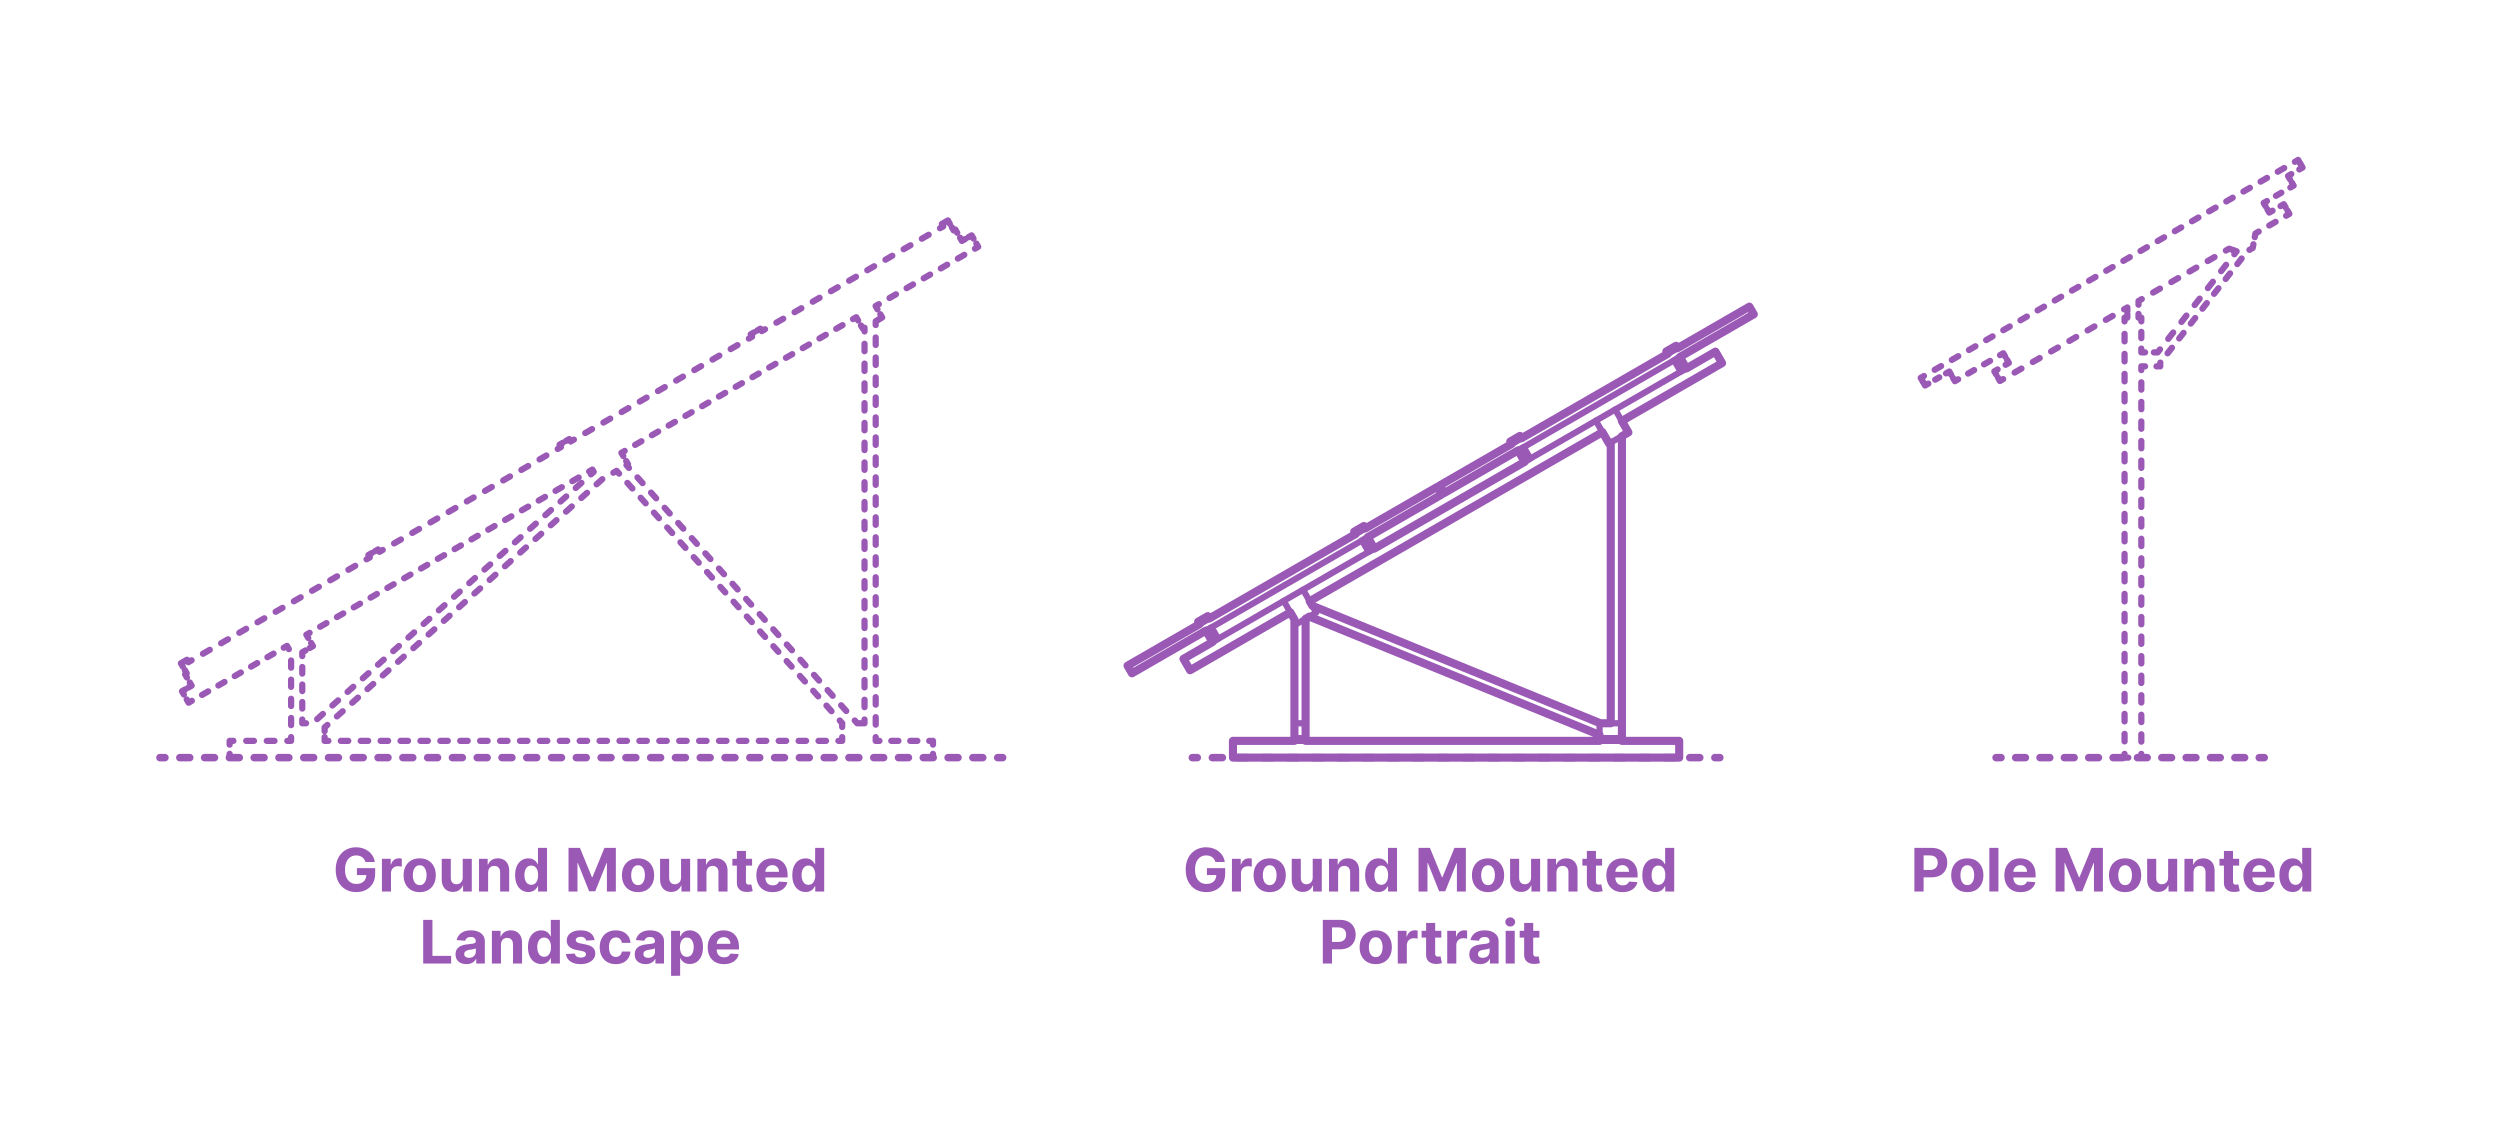 <?xml version="1.0" encoding="utf-8"?>
<!-- Generator: Adobe Illustrator 28.0.0, SVG Export Plug-In . SVG Version: 6.00 Build 0)  -->
<!DOCTYPE svg PUBLIC "-//W3C//DTD SVG 1.1//EN" "http://www.w3.org/Graphics/SVG/1.1/DTD/svg11.dtd">
<svg version="1.1" xmlns:x="http://ns.adobe.com/Extensibility/1.0/" xmlns:i="http://ns.adobe.com/AdobeIllustrator/10.0/" xmlns:graph="http://ns.adobe.com/Graphs/1.0/"
	 xmlns="http://www.w3.org/2000/svg" xmlns:xlink="http://www.w3.org/1999/xlink" x="0px" y="0px" width="1000px" height="450px"
	 viewBox="0 0 1000 450" style="enable-background:new 0 0 1000 450;" xml:space="preserve">
<style type="text/css">
	.st0{fill:#FFFFFF;}
	.st1{fill:#9B59B6;}
	.st2{fill:none;stroke:#9B59B6;stroke-width:2;stroke-linecap:round;stroke-linejoin:round;stroke-miterlimit:10;}
	.st3{opacity:0.98;}
	.st4{fill:none;stroke:#9B59B6;stroke-width:2.5;stroke-linecap:round;stroke-linejoin:round;}
	.st5{fill:none;stroke:#9B59B6;stroke-width:2.5;stroke-linecap:round;stroke-linejoin:round;stroke-dasharray:2.571,4.286;}
	.st6{fill:none;stroke:#9B59B6;stroke-width:3;stroke-linecap:round;stroke-linejoin:round;}
	.st7{fill:none;stroke:#9B59B6;stroke-width:3;stroke-linecap:round;stroke-linejoin:round;stroke-dasharray:4.032,6.048;}
	.st8{fill:none;stroke:#9B59B6;stroke-width:3;stroke-linecap:round;stroke-linejoin:round;stroke-dasharray:3.978,5.966;}
	.st9{fill:none;stroke:#9B59B6;stroke-width:3;stroke-linecap:round;stroke-linejoin:round;stroke-dasharray:4.015,6.023;}
	.st10{fill:none;stroke:#9B59B6;stroke-width:3;stroke-linecap:round;stroke-linejoin:round;stroke-dasharray:3.897,5.846;}
	.st11{fill:none;stroke:#9B59B6;stroke-width:3;stroke-linecap:round;stroke-linejoin:round;stroke-dasharray:3.965,5.948;}
	.st12{fill:none;stroke:#9B59B6;stroke-width:3;stroke-linecap:round;stroke-linejoin:round;stroke-dasharray:3.947,5.921;}
	.st13{fill:none;stroke:#9B59B6;stroke-width:3;stroke-linecap:round;stroke-linejoin:round;stroke-dasharray:4,6;}
	.st14{fill:none;stroke:#9B59B6;stroke-width:3;stroke-linecap:round;stroke-linejoin:round;stroke-dasharray:3.915,5.872;}
	.st15{fill:none;stroke:#9B59B6;stroke-width:3;stroke-linecap:round;stroke-linejoin:round;stroke-dasharray:4.051,6.077;}
	.st16{fill:none;stroke:#9B59B6;stroke-width:2.75;stroke-linecap:round;stroke-linejoin:round;}
	.st17{fill:none;stroke:#9B59B6;stroke-width:2.75;stroke-linecap:round;stroke-linejoin:round;stroke-dasharray:4.011,6.016;}
	.st18{fill:none;stroke:#9B59B6;stroke-width:2.75;stroke-linecap:round;stroke-linejoin:round;stroke-dasharray:3.978,5.967;}
	.st19{fill:none;stroke:#9B59B6;stroke-width:2.75;stroke-linecap:round;stroke-linejoin:round;stroke-dasharray:4.062,6.093;}
	.st20{fill:none;stroke:#9B59B6;stroke-width:2.75;stroke-linecap:round;stroke-linejoin:round;stroke-dasharray:4.03,6.046;}
	.st21{fill:none;stroke:#9B59B6;stroke-width:3.25;stroke-linecap:round;stroke-linejoin:round;}
	.st22{fill:none;stroke:#9B59B6;stroke-width:3.25;stroke-linecap:round;stroke-linejoin:round;stroke-dasharray:3.997,6.995;}
	.st23{fill:none;stroke:#9B59B6;stroke-width:2.75;stroke-linecap:round;stroke-linejoin:round;stroke-dasharray:4.009,6.013;}
	.st24{fill:none;stroke:#9B59B6;stroke-width:3.25;stroke-linecap:round;stroke-linejoin:round;stroke-dasharray:3.983,6.97;}
	.st25{fill:none;stroke:#9B59B6;stroke-width:3.25;stroke-linecap:round;stroke-linejoin:round;stroke-dasharray:4.118,7.207;}
	.st26{fill:none;stroke:#9B59B6;stroke-width:2.75;stroke-linecap:round;stroke-linejoin:round;stroke-dasharray:4,5.999;}
	.st27{fill:none;stroke:#9B59B6;stroke-width:3.25;stroke-linecap:round;stroke-linejoin:round;stroke-dasharray:4.001,7.002;}
	.st28{fill:none;stroke:#9B59B6;stroke-width:2.5;stroke-linecap:round;stroke-linejoin:round;stroke-dasharray:4.015,6.022;}
	.st29{fill:none;stroke:#9B59B6;stroke-width:2.5;stroke-linecap:round;stroke-linejoin:round;stroke-dasharray:4.042,6.062;}
	.st30{fill:none;stroke:#9B59B6;stroke-width:2.5;stroke-linecap:round;stroke-linejoin:round;stroke-dasharray:3.925,5.887;}
	.st31{fill:none;stroke:#9B59B6;stroke-width:2.75;stroke-linecap:round;stroke-linejoin:round;stroke-dasharray:3.966,5.949;}
	.st32{fill:none;stroke:#9B59B6;stroke-width:2.75;stroke-linecap:round;stroke-linejoin:round;stroke-dasharray:3.978,5.966;}
	.st33{fill:none;stroke:#9B59B6;stroke-width:3.25;stroke-linecap:round;stroke-linejoin:round;stroke-dasharray:3.983,6.97;}
	.st34{fill:none;stroke:#9B59B6;stroke-width:3.25;stroke-linecap:round;stroke-linejoin:round;stroke-dasharray:4.023,7.04;}
	.st35{fill:none;stroke:#9B59B6;stroke-width:2.75;stroke-linecap:round;stroke-linejoin:round;stroke-dasharray:3.991,5.986;}
	.st36{fill:none;stroke:#9B59B6;stroke-width:2.5;stroke-linecap:round;stroke-linejoin:round;stroke-dasharray:4.046,6.069;}
	.st37{fill:none;stroke:#9B59B6;stroke-width:2.5;stroke-linecap:round;stroke-linejoin:round;stroke-dasharray:3.99,5.986;}
	.st38{fill:none;stroke:#9B59B6;stroke-width:2.5;stroke-linecap:round;stroke-linejoin:round;stroke-dasharray:4.026,6.039;}
	.st39{fill:none;stroke:#9B59B6;stroke-width:2.5;stroke-linecap:round;stroke-linejoin:round;stroke-dasharray:3.945,5.917;}
	.st40{fill:none;stroke:#9B59B6;stroke-width:2.5;stroke-linecap:round;stroke-linejoin:round;stroke-dasharray:3.969,5.953;}
	.st41{fill:none;stroke:#9B59B6;stroke-width:2.75;stroke-linecap:round;stroke-linejoin:round;stroke-dasharray:3.98,5.97;}
	.st42{fill:none;stroke:#9B59B6;stroke-width:2.75;stroke-linecap:round;stroke-linejoin:round;stroke-dasharray:3.962,5.944;}
	.st43{fill:none;stroke:#9B59B6;stroke-width:2.75;stroke-linecap:round;stroke-linejoin:round;stroke-dasharray:4.005,6.008;}
	.st44{fill:none;stroke:#9B59B6;stroke-width:2.75;stroke-linecap:round;stroke-linejoin:round;stroke-dasharray:4.02,6.03;}
	.st45{fill:none;stroke:#9B59B6;stroke-width:2.75;stroke-linecap:round;stroke-linejoin:round;stroke-dasharray:4.032,6.049;}
	.st46{fill:none;stroke:#9B59B6;stroke-width:2.5;stroke-linecap:round;stroke-linejoin:round;stroke-dasharray:3.996,5.994;}
	.st47{fill:none;stroke:#9B59B6;stroke-width:2.5;stroke-linecap:round;stroke-linejoin:round;stroke-dasharray:4.037,6.056;}
	.st48{fill:none;stroke:#9B59B6;stroke-width:2.5;stroke-linecap:round;stroke-linejoin:round;stroke-dasharray:4.164,6.246;}
	.st49{fill:none;stroke:#9B59B6;stroke-width:2.5;stroke-linecap:round;stroke-linejoin:round;stroke-dasharray:3.938,5.907;}
	.st50{fill:none;stroke:#9B59B6;stroke-width:2.5;stroke-linecap:round;stroke-linejoin:round;stroke-dasharray:3.965,5.948;}
	.st51{fill:none;stroke:#9B59B6;stroke-width:3;stroke-linecap:round;stroke-linejoin:round;stroke-dasharray:4.068,6.102;}
	.st52{fill:none;stroke:#9B59B6;stroke-width:3;stroke-linecap:round;stroke-linejoin:round;stroke-dasharray:4.068,6.102;}
	.st53{fill:none;stroke:#9B59B6;stroke-width:3;stroke-linecap:round;stroke-linejoin:round;stroke-dasharray:3.912,5.867;}
	.st54{fill:none;stroke:#9B59B6;stroke-width:3;stroke-linecap:round;stroke-linejoin:round;stroke-dasharray:3.965,5.947;}
	.st55{fill:none;stroke:#9B59B6;stroke-width:3;stroke-linecap:round;stroke-linejoin:round;stroke-dasharray:3.911,5.867;}
	.st56{fill:none;stroke:#9B59B6;stroke-width:3;stroke-linecap:round;stroke-linejoin:round;stroke-dasharray:3.965,5.947;}
	.st57{fill:none;stroke:#9B59B6;stroke-width:3;stroke-linecap:round;stroke-linejoin:round;stroke-dasharray:3.964,5.946;}
	.st58{fill:none;stroke:#9B59B6;stroke-width:3;stroke-linecap:round;stroke-linejoin:round;stroke-dasharray:3.91,5.865;}
	.st59{fill:none;stroke:#9B59B6;stroke-width:3;stroke-linecap:round;stroke-linejoin:round;stroke-dasharray:4.02,6.03;}
	.st60{fill:none;stroke:#9B59B6;stroke-width:2.5;stroke-linecap:round;stroke-linejoin:round;stroke-dasharray:3.095,5.157;}
	.st61{fill:none;stroke:#9B59B6;stroke-width:2.5;stroke-linecap:round;stroke-linejoin:round;stroke-dasharray:2.774,4.623;}
	.st62{fill:none;stroke:#9B59B6;stroke-width:2.5;stroke-linecap:round;stroke-linejoin:round;stroke-dasharray:2.896,4.827;}
	.st63{fill:none;stroke:#9B59B6;stroke-width:2.5;stroke-linecap:round;stroke-linejoin:round;stroke-dasharray:2.412,4.02;}
	.st64{fill:none;stroke:#9B59B6;stroke-width:2.5;stroke-linecap:round;stroke-linejoin:round;stroke-dasharray:3.235,5.391;}
	.st65{fill:none;stroke:#9B59B6;stroke-width:2.5;stroke-linecap:round;stroke-linejoin:round;stroke-dasharray:3.139,5.233;}
	.st66{fill:none;stroke:#9B59B6;stroke-width:2.5;stroke-linecap:round;stroke-linejoin:round;stroke-dasharray:3.188,5.313;}
	.st67{fill:none;stroke:#9B59B6;stroke-width:2.5;stroke-linecap:round;stroke-linejoin:round;stroke-dasharray:2.898,4.83;}
	.st68{fill:none;stroke:#9B59B6;stroke-width:2.5;stroke-linecap:round;stroke-linejoin:round;stroke-dasharray:3.058,5.096;}
	.st69{fill:none;stroke:#9B59B6;stroke-width:2.5;stroke-linecap:round;stroke-linejoin:round;stroke-dasharray:2.854,4.757;}
	.st70{fill:none;stroke:#9B59B6;stroke-width:2.5;stroke-linecap:round;stroke-linejoin:round;stroke-dasharray:2.947,4.912;}
	.st71{fill:none;stroke:#9B59B6;stroke-width:2.5;stroke-linecap:round;stroke-linejoin:round;stroke-dasharray:2.946,4.91;}
	.st72{fill:none;stroke:#9B59B6;stroke-width:2.5;stroke-linecap:round;stroke-linejoin:round;stroke-dasharray:3.066,5.109;}
	.st73{fill:none;stroke:#9B59B6;stroke-width:2.5;stroke-linecap:round;stroke-linejoin:round;stroke-dasharray:3.074,5.124;}
	.st74{fill:none;stroke:#9B59B6;stroke-width:2.5;stroke-linecap:round;stroke-linejoin:round;stroke-dasharray:3.017,5.028;}
	.st75{fill:none;stroke:#9B59B6;stroke-width:2.5;stroke-linecap:round;stroke-linejoin:round;stroke-dasharray:2.992,4.986;}
	.st76{fill:none;stroke:#9B59B6;stroke-width:2.5;stroke-linecap:round;stroke-linejoin:round;stroke-dasharray:2.883,4.804;}
	.st77{fill:none;stroke:#9B59B6;stroke-width:2.5;stroke-linecap:round;stroke-linejoin:round;stroke-dasharray:2.84,4.734;}
	.st78{fill:none;stroke:#9B59B6;stroke-width:2.5;stroke-linecap:round;stroke-linejoin:round;stroke-dasharray:2.861,4.769;}
	.st79{fill:none;stroke:#9B59B6;stroke-width:2.5;stroke-linecap:round;stroke-linejoin:round;stroke-dasharray:2.97,4.949;}
	.st80{fill:none;stroke:#9B59B6;stroke-width:2.5;stroke-linecap:round;stroke-linejoin:round;stroke-dasharray:3.007,5.011;}
	.st81{fill:none;stroke:#9B59B6;stroke-width:2.5;stroke-linecap:round;stroke-linejoin:round;stroke-dasharray:2.635,4.392;}
	.st82{fill:none;stroke:#9B59B6;stroke-width:2.5;stroke-linecap:round;stroke-linejoin:round;stroke-dasharray:3.07,5.116;}
	.st83{fill:none;stroke:#9B59B6;stroke-width:2.5;stroke-linecap:round;stroke-linejoin:round;stroke-dasharray:2.921,4.869;}
	.st84{fill:none;stroke:#9B59B6;stroke-width:2.5;stroke-linecap:round;stroke-linejoin:round;stroke-dasharray:2.975,4.959;}
	.st85{fill:none;stroke:#9B59B6;stroke-width:2.5;stroke-linecap:round;stroke-linejoin:round;stroke-dasharray:2.912,4.853;}
	.st86{fill:none;stroke:#9B59B6;stroke-width:2.5;stroke-linecap:round;stroke-linejoin:round;stroke-dasharray:3.066,5.11;}
	.st87{fill:none;stroke:#9B59B6;stroke-width:2.5;stroke-linecap:round;stroke-linejoin:round;stroke-dasharray:2.997,4.995;}
	.st88{fill:none;stroke:#9B59B6;stroke-width:2.5;stroke-linecap:round;stroke-linejoin:round;stroke-dasharray:2.925,4.875;}
	.st89{fill:none;stroke:#9B59B6;stroke-width:2.5;stroke-linecap:round;stroke-linejoin:round;stroke-dasharray:2.995,4.992;}
	.st90{fill:none;stroke:#9B59B6;stroke-width:2.5;stroke-linecap:round;stroke-linejoin:round;stroke-dasharray:2.591,4.318;}
	.st91{fill:none;stroke:#9B59B6;stroke-width:2.5;stroke-linecap:round;stroke-linejoin:round;stroke-dasharray:3.029,5.049;}
	.st92{fill:none;stroke:#9B59B6;stroke-width:2.5;stroke-linecap:round;stroke-linejoin:round;stroke-dasharray:2.918,4.863;}
	.st93{fill:none;stroke:#9B59B6;stroke-width:2.5;stroke-linecap:round;stroke-linejoin:round;stroke-dasharray:3.02,5.034;}
	.st94{fill:none;stroke:#9B59B6;stroke-width:2.5;stroke-linecap:round;stroke-linejoin:round;stroke-dasharray:2.952,4.92;}
	.st95{fill:none;stroke:#9B59B6;stroke-width:2.5;stroke-linecap:round;stroke-linejoin:round;stroke-dasharray:2.831,4.718;}
	.st96{fill:none;stroke:#9B59B6;stroke-width:2.5;stroke-linecap:round;stroke-linejoin:round;stroke-dasharray:2.857,4.762;}
	.st97{fill:none;stroke:#9B59B6;stroke-width:2.5;stroke-linecap:round;stroke-linejoin:round;stroke-dasharray:1.962,3.269;}
	.st98{fill:none;stroke:#9B59B6;stroke-width:2.5;stroke-linecap:round;stroke-linejoin:round;stroke-dasharray:3.059,5.098;}
	.st99{fill:none;stroke:#9B59B6;stroke-width:2.5;stroke-linecap:round;stroke-linejoin:round;stroke-dasharray:2.606,4.344;}
	.st100{fill:none;stroke:#9B59B6;stroke-width:2.5;stroke-linecap:round;stroke-linejoin:round;stroke-dasharray:2.819,4.698;}
	.st101{fill:none;stroke:#9B59B6;stroke-width:2.5;stroke-linecap:round;stroke-linejoin:round;stroke-dasharray:3.248,5.414;}
	.st102{fill:none;stroke:#9B59B6;stroke-width:2.5;stroke-linecap:round;stroke-linejoin:round;stroke-dasharray:2.498,4.164;}
	.st103{fill:none;stroke:#9B59B6;stroke-width:2.5;stroke-linecap:round;stroke-linejoin:round;stroke-dasharray:2.924,4.874;}
	.st104{fill:none;stroke:#9B59B6;stroke-width:2.5;stroke-linecap:round;stroke-linejoin:round;stroke-dasharray:2.831,4.719;}
	.st105{fill:none;stroke:#9B59B6;stroke-width:2.5;stroke-linecap:round;stroke-linejoin:round;stroke-dasharray:2.933,4.889;}
	.st106{fill:none;stroke:#9B59B6;stroke-width:2.5;stroke-linecap:round;stroke-linejoin:round;stroke-dasharray:3,5;}
	.st107{fill:none;stroke:#9B59B6;stroke-width:2.5;stroke-linecap:round;stroke-linejoin:round;stroke-dasharray:3.161,5.269;}
	.st108{fill:none;stroke:#9B59B6;stroke-width:2.5;stroke-linecap:round;stroke-linejoin:round;stroke-dasharray:2.764,4.607;}
	.st109{fill:none;stroke:#9B59B6;stroke-width:2.5;stroke-linecap:round;stroke-linejoin:round;stroke-dasharray:1.887,3.144;}
	.st110{fill:none;stroke:#9B59B6;stroke-width:2.5;stroke-linecap:round;stroke-linejoin:round;stroke-dasharray:2.971,4.952;}
	.st111{fill:none;stroke:#9B59B6;stroke-width:2.5;stroke-linecap:round;stroke-linejoin:round;stroke-dasharray:2.513,4.189;}
	.st112{fill:none;stroke:#9B59B6;stroke-width:2.5;stroke-linecap:round;stroke-linejoin:round;stroke-dasharray:3.221,5.368;}
	.st113{fill:none;stroke:#9B59B6;stroke-width:2.5;stroke-linecap:round;stroke-linejoin:round;stroke-dasharray:3.15,5.25;}
	.st114{fill:none;stroke:#9B59B6;stroke-width:2.5;stroke-linecap:round;stroke-linejoin:round;stroke-dasharray:3.084,5.139;}
	.st115{fill:none;stroke:#9B59B6;stroke-width:2.5;stroke-linecap:round;stroke-linejoin:round;stroke-dasharray:2.873,4.788;}
	.st116{fill:none;stroke:#9B59B6;stroke-width:2.5;stroke-linecap:round;stroke-linejoin:round;stroke-dasharray:2.831,4.718;}
	.st117{fill:none;stroke:#9B59B6;stroke-width:2.5;stroke-linecap:round;stroke-linejoin:round;stroke-dasharray:3.149,5.248;}
	.st118{fill:none;stroke:#9B59B6;stroke-width:2.5;stroke-linecap:round;stroke-linejoin:round;stroke-dasharray:2.96,4.933;}
	.st119{fill:none;stroke:#9B59B6;stroke-width:2.5;stroke-linecap:round;stroke-linejoin:round;stroke-dasharray:2.997,4.996;}
	.st120{fill:none;stroke:#9B59B6;stroke-width:2.5;stroke-linecap:round;stroke-linejoin:round;stroke-dasharray:2.844,4.74;}
	.st121{fill:none;stroke:#9B59B6;stroke-width:2.5;stroke-linecap:round;stroke-linejoin:round;stroke-dasharray:2.626,4.377;}
	.st122{fill:none;stroke:#9B59B6;stroke-width:2.5;stroke-linecap:round;stroke-linejoin:round;stroke-dasharray:3.06,5.1;}
	.st123{fill:none;stroke:#9B59B6;stroke-width:2.5;stroke-linecap:round;stroke-linejoin:round;stroke-dasharray:2.912,4.854;}
	.st124{fill:none;stroke:#9B59B6;stroke-width:2.5;stroke-linecap:round;stroke-linejoin:round;stroke-dasharray:2.966,4.944;}
	.st125{fill:none;stroke:#9B59B6;stroke-width:2.5;stroke-linecap:round;stroke-linejoin:round;stroke-dasharray:2.903,4.838;}
	.st126{fill:none;stroke:#9B59B6;stroke-width:2.5;stroke-linecap:round;stroke-linejoin:round;stroke-dasharray:3.056,5.094;}
	.st127{fill:none;stroke:#9B59B6;stroke-width:2.5;stroke-linecap:round;stroke-linejoin:round;stroke-dasharray:2.987,4.979;}
	.st128{fill:none;stroke:#9B59B6;stroke-width:2.5;stroke-linecap:round;stroke-linejoin:round;stroke-dasharray:3.073,5.121;}
	.st129{fill:none;stroke:#9B59B6;stroke-width:2.5;stroke-linecap:round;stroke-linejoin:round;stroke-dasharray:2.986,4.976;}
	.st130{fill:none;stroke:#9B59B6;stroke-width:2.5;stroke-linecap:round;stroke-linejoin:round;stroke-dasharray:3.186,5.309;}
	.st131{fill:none;stroke:#9B59B6;stroke-width:2.5;stroke-linecap:round;stroke-linejoin:round;stroke-dasharray:2.85,4.75;}
	.st132{fill:none;stroke:#9B59B6;stroke-width:2.5;stroke-linecap:round;stroke-linejoin:round;stroke-dasharray:2.976,4.961;}
	.st133{fill:none;stroke:#9B59B6;stroke-width:2.5;stroke-linecap:round;stroke-linejoin:round;stroke-dasharray:2.492,4.154;}
	.st134{fill:none;stroke:#9B59B6;stroke-width:2.5;stroke-linecap:round;stroke-linejoin:round;stroke-dasharray:3.326,5.544;}
	.st135{fill:none;stroke:#9B59B6;stroke-width:2.5;stroke-linecap:round;stroke-linejoin:round;stroke-dasharray:3.229,5.381;}
	.st136{fill:none;stroke:#9B59B6;stroke-width:2.5;stroke-linecap:round;stroke-linejoin:round;stroke-dasharray:2.894,4.824;}
	.st137{fill:none;stroke:#9B59B6;stroke-width:2.5;stroke-linecap:round;stroke-linejoin:round;stroke-dasharray:2.976,4.961;}
	.st138{fill:none;stroke:#9B59B6;stroke-width:2.5;stroke-linecap:round;stroke-linejoin:round;stroke-dasharray:2.938,4.897;}
	.st139{fill:none;stroke:#9B59B6;stroke-width:2.5;stroke-linecap:round;stroke-linejoin:round;stroke-dasharray:2.939,4.899;}
	.st140{fill:none;stroke:#9B59B6;stroke-width:2.5;stroke-linecap:round;stroke-linejoin:round;stroke-dasharray:3.026,5.043;}
	.st141{fill:none;stroke:#9B59B6;stroke-width:2.5;stroke-linecap:round;stroke-linejoin:round;stroke-dasharray:3.024,5.04;}
	.st142{fill:none;stroke:#9B59B6;stroke-width:2.5;stroke-linecap:round;stroke-linejoin:round;stroke-dasharray:3.15,5.25;}
	.st143{fill:none;stroke:#9B59B6;stroke-width:2.5;stroke-linecap:round;stroke-linejoin:round;stroke-dasharray:2.966,4.943;}
	.st144{fill:none;stroke:#9B59B6;stroke-width:2.5;stroke-linecap:round;stroke-linejoin:round;stroke-dasharray:3.097,5.162;}
	.st145{fill:none;stroke:#9B59B6;stroke-width:2.5;stroke-linecap:round;stroke-linejoin:round;stroke-dasharray:3.071,5.118;}
	.st146{fill:none;stroke:#9B59B6;stroke-width:2.5;stroke-linecap:round;stroke-linejoin:round;stroke-dasharray:3.02,5.033;}
	.st147{fill:none;stroke:#9B59B6;stroke-width:2.5;stroke-linecap:round;stroke-linejoin:round;stroke-dasharray:3.052,5.087;}
	.st148{fill:none;stroke:#9B59B6;stroke-width:2.5;stroke-linecap:round;stroke-linejoin:round;stroke-dasharray:2.975,4.958;}
	.st149{fill:none;stroke:#9B59B6;stroke-width:2.5;stroke-linecap:round;stroke-linejoin:round;stroke-dasharray:3.019,5.031;}
	.st150{fill:none;stroke:#9B59B6;stroke-width:2.5;stroke-linecap:round;stroke-linejoin:round;stroke-dasharray:3.05,5.083;}
	.st151{fill:none;stroke:#9B59B6;stroke-width:2.5;stroke-linecap:round;stroke-linejoin:round;stroke-dasharray:2.812,4.686;}
	.st152{fill:none;stroke:#9B59B6;stroke-width:2.5;stroke-linecap:round;stroke-linejoin:round;stroke-dasharray:2.823,4.705;}
	.st153{fill:none;stroke:#9B59B6;stroke-width:2.5;stroke-linecap:round;stroke-linejoin:round;stroke-dasharray:2.994,4.99;}
	.st154{fill:none;stroke:#9B59B6;stroke-width:2.5;stroke-linecap:round;stroke-linejoin:round;stroke-dasharray:3.059,5.099;}
	.st155{fill:none;stroke:#9B59B6;stroke-width:2.5;stroke-linecap:round;stroke-linejoin:round;stroke-dasharray:3.121,5.201;}
	.st156{fill:none;stroke:#9B59B6;stroke-width:2.5;stroke-linecap:round;stroke-linejoin:round;stroke-dasharray:3.169,5.282;}
	.st157{fill:none;stroke:#9B59B6;stroke-width:2.5;stroke-linecap:round;stroke-linejoin:round;stroke-dasharray:3.078,5.13;}
	.st158{fill:none;stroke:#9B59B6;stroke-width:2.5;stroke-linecap:round;stroke-linejoin:round;stroke-dasharray:3.129,5.214;}
	.st159{fill:none;stroke:#9B59B6;stroke-width:2.5;stroke-linecap:round;stroke-linejoin:round;stroke-dasharray:2.914,4.856;}
	.st160{fill:none;stroke:#9B59B6;stroke-width:2.5;stroke-linecap:round;stroke-linejoin:round;stroke-dasharray:2.963,4.939;}
	.st161{fill:none;stroke:#9B59B6;stroke-width:2.5;stroke-linecap:round;stroke-linejoin:round;stroke-dasharray:2.61,4.349;}
	.st162{fill:none;stroke:#9B59B6;stroke-width:2.5;stroke-linecap:round;stroke-linejoin:round;stroke-dasharray:3.11,5.183;}
	.st163{fill:none;stroke:#9B59B6;stroke-width:2.5;stroke-linecap:round;stroke-linejoin:round;stroke-dasharray:3.021,5.036;}
	.st164{fill:none;stroke:#9B59B6;stroke-width:2.5;stroke-linecap:round;stroke-linejoin:round;stroke-dasharray:2.95,4.917;}
	.st165{fill:none;stroke:#9B59B6;stroke-width:2.5;stroke-linecap:round;stroke-linejoin:round;stroke-dasharray:2.92,4.866;}
	.st166{fill:none;stroke:#9B59B6;stroke-width:2.5;stroke-linecap:round;stroke-linejoin:round;stroke-dasharray:2.899,4.832;}
	.st167{fill:none;stroke:#9B59B6;stroke-width:2.5;stroke-linecap:round;stroke-linejoin:round;stroke-dasharray:2.932,4.886;}
	.st168{fill:none;stroke:#9B59B6;stroke-width:2.5;stroke-linecap:round;stroke-linejoin:round;stroke-dasharray:2.931,4.884;}
	.st169{fill:none;stroke:#9B59B6;stroke-width:2.5;stroke-linecap:round;stroke-linejoin:round;stroke-dasharray:2.949,4.914;}
	.st170{fill:none;stroke:#9B59B6;stroke-width:2.5;stroke-linecap:round;stroke-linejoin:round;stroke-dasharray:2.877,4.795;}
	.st171{fill:none;stroke:#9B59B6;stroke-width:2.5;stroke-linecap:round;stroke-linejoin:round;stroke-dasharray:2.914,4.856;}
	.st172{fill:none;stroke:#9B59B6;stroke-width:2.5;stroke-linecap:round;stroke-linejoin:round;stroke-dasharray:2.915,4.858;}
	.st173{fill:none;stroke:#9B59B6;stroke-width:2.5;stroke-linecap:round;stroke-linejoin:round;stroke-dasharray:2.971,4.952;}
	.st174{fill:none;stroke:#9B59B6;stroke-width:2.5;stroke-linecap:round;stroke-linejoin:round;stroke-dasharray:2.951,4.918;}
	.st175{fill:none;stroke:#9B59B6;stroke-width:2.5;stroke-linecap:round;stroke-linejoin:round;stroke-dasharray:3.037,5.062;}
	.st176{fill:none;stroke:#9B59B6;stroke-width:2.5;stroke-linecap:round;stroke-linejoin:round;stroke-dasharray:1.545,2.575;}
	.st177{fill:none;stroke:#9B59B6;stroke-width:2.5;stroke-linecap:round;stroke-linejoin:round;stroke-dasharray:3.087,5.146;}
	.st178{fill:none;stroke:#9B59B6;stroke-width:2.5;stroke-linecap:round;stroke-linejoin:round;stroke-dasharray:3.003,5.006;}
	.st179{fill:none;stroke:#9B59B6;stroke-width:2.5;stroke-linecap:round;stroke-linejoin:round;stroke-dasharray:2.95,4.918;}
	.st180{fill:none;stroke:#9B59B6;stroke-width:2.5;stroke-linecap:round;stroke-linejoin:round;stroke-dasharray:3.037,5.062;}
	.st181{fill:none;stroke:#9B59B6;stroke-width:2.5;stroke-linecap:round;stroke-linejoin:round;stroke-dasharray:1.545,2.575;}
	.st182{fill:none;stroke:#9B59B6;stroke-width:2.5;stroke-linecap:round;stroke-linejoin:round;stroke-dasharray:3.087,5.146;}
	.st183{fill:none;stroke:#9B59B6;stroke-width:2.5;stroke-linecap:round;stroke-linejoin:round;stroke-dasharray:3.003,5.006;}
	.st184{fill:none;stroke:#9B59B6;stroke-width:2.5;stroke-linecap:round;stroke-linejoin:round;stroke-dasharray:3.057,5.094;}
	.st185{fill:none;stroke:#9B59B6;stroke-width:2.5;stroke-linecap:round;stroke-linejoin:round;stroke-dasharray:3.143,5.239;}
	.st186{fill:none;stroke:#9B59B6;stroke-width:2.5;stroke-linecap:round;stroke-linejoin:round;stroke-dasharray:3.027,5.046;}
	.st187{fill:none;stroke:#9B59B6;stroke-width:2.5;stroke-linecap:round;stroke-linejoin:round;stroke-dasharray:3.707,6.178;}
	.st188{fill:none;stroke:#9B59B6;stroke-width:2.5;stroke-linecap:round;stroke-linejoin:round;stroke-dasharray:3.041,5.069;}
	.st189{fill:none;stroke:#9B59B6;stroke-width:2.5;stroke-linecap:round;stroke-linejoin:round;stroke-dasharray:2.539,4.232;}
	.st190{fill:none;stroke:#9B59B6;stroke-width:2.5;stroke-linecap:round;stroke-linejoin:round;stroke-dasharray:2.481,4.134;}
	.st191{fill:none;stroke:#9B59B6;stroke-width:2.5;stroke-linecap:round;stroke-linejoin:round;stroke-dasharray:3.07,5.116;}
	.st192{fill:none;stroke:#9B59B6;stroke-width:2.5;stroke-linecap:round;stroke-linejoin:round;stroke-dasharray:3.076,5.127;}
	.st193{fill:none;stroke:#9B59B6;stroke-width:2.5;stroke-linecap:round;stroke-linejoin:round;stroke-dasharray:3.071,5.119;}
	.st194{fill:none;stroke:#9B59B6;stroke-width:2.5;stroke-linecap:round;stroke-linejoin:round;stroke-dasharray:3.014,5.023;}
	.st195{fill:none;stroke:#9B59B6;stroke-width:2.5;stroke-linecap:round;stroke-linejoin:round;stroke-dasharray:3.707,6.178;}
	.st196{fill:none;stroke:#9B59B6;stroke-width:2.5;stroke-linecap:round;stroke-linejoin:round;stroke-dasharray:3.694,6.157;}
	.st197{fill:none;stroke:#9B59B6;stroke-width:2.5;stroke-linecap:round;stroke-linejoin:round;stroke-dasharray:2.901,4.835;}
	.st198{fill:none;stroke:#9B59B6;stroke-width:2.5;stroke-linecap:round;stroke-linejoin:round;stroke-dasharray:3.065,5.109;}
	.st199{fill:none;stroke:#9B59B6;stroke-width:2.5;stroke-linecap:round;stroke-linejoin:round;stroke-dasharray:2.948,4.914;}
	.st200{fill:none;stroke:#9B59B6;stroke-width:2.5;stroke-linecap:round;stroke-linejoin:round;stroke-dasharray:2.986,4.976;}
	.st201{fill:none;stroke:#9B59B6;stroke-width:2.5;stroke-linecap:round;stroke-linejoin:round;stroke-dasharray:2.985,4.974;}
	.st202{fill:none;stroke:#9B59B6;stroke-width:2.5;stroke-linecap:round;stroke-linejoin:round;stroke-dasharray:2.948,4.914;}
	.st203{fill:none;stroke:#9B59B6;stroke-width:2.5;stroke-linecap:round;stroke-linejoin:round;stroke-dasharray:2.955,4.924;}
	.st204{fill:none;stroke:#9B59B6;stroke-width:2.5;stroke-linecap:round;stroke-linejoin:round;stroke-dasharray:2.942,4.904;}
	.st205{fill:none;stroke:#9B59B6;stroke-width:2.5;stroke-linecap:round;stroke-linejoin:round;stroke-dasharray:2.944,4.907;}
	.st206{fill:none;stroke:#9B59B6;stroke-width:2.5;stroke-linecap:round;stroke-linejoin:round;stroke-dasharray:2.937,4.896;}
	.st207{fill:none;stroke:#9B59B6;stroke-width:2.5;stroke-linecap:round;stroke-linejoin:round;stroke-dasharray:3.063,5.106;}
	.st208{fill:none;stroke:#9B59B6;stroke-width:2.5;stroke-linecap:round;stroke-linejoin:round;stroke-dasharray:2.966,4.942;}
	.st209{fill:none;stroke:#9B59B6;stroke-width:2.5;stroke-linecap:round;stroke-linejoin:round;stroke-dasharray:2.833,4.721;}
	.st210{fill:none;stroke:#9B59B6;stroke-width:2.5;stroke-linecap:round;stroke-linejoin:round;stroke-dasharray:3.031,5.052;}
	.st211{fill:none;stroke:#9B59B6;stroke-width:2.5;stroke-linecap:round;stroke-linejoin:round;stroke-dasharray:3.058,5.096;}
	.st212{fill:none;stroke:#9B59B6;stroke-width:2.5;stroke-linecap:round;stroke-linejoin:round;stroke-dasharray:3.037,5.061;}
	.st213{fill:none;stroke:#9B59B6;stroke-width:2.5;stroke-linecap:round;stroke-linejoin:round;stroke-dasharray:2.828,4.713;}
	.st214{fill:none;stroke:#9B59B6;stroke-width:2.5;stroke-linecap:round;stroke-linejoin:round;stroke-dasharray:3.026,5.043;}
	.st215{fill:none;stroke:#9B59B6;stroke-width:2.5;stroke-linecap:round;stroke-linejoin:round;stroke-dasharray:3.17,5.283;}
	.st216{fill:none;stroke:#9B59B6;stroke-width:2.5;stroke-linecap:round;stroke-linejoin:round;stroke-dasharray:2.979,4.965;}
	.st217{fill:none;stroke:#9B59B6;stroke-width:2.5;stroke-linecap:round;stroke-linejoin:round;stroke-dasharray:2.995,4.991;}
	.st218{fill:none;stroke:#9B59B6;stroke-width:2.5;stroke-linecap:round;stroke-linejoin:round;stroke-dasharray:3.049,5.082;}
	.st219{fill:none;stroke:#9B59B6;stroke-width:2.5;stroke-linecap:round;stroke-linejoin:round;stroke-dasharray:2.796,4.66;}
	.st220{fill:none;stroke:#9B59B6;stroke-width:2.5;stroke-linecap:round;stroke-linejoin:round;stroke-dasharray:3.308,5.514;}
	.st221{fill:none;stroke:#9B59B6;stroke-width:2.5;stroke-linecap:round;stroke-linejoin:round;stroke-dasharray:2.767,4.611;}
	.st222{fill:none;stroke:#9B59B6;stroke-width:2.5;stroke-linecap:round;stroke-linejoin:round;stroke-dasharray:3.08,5.134;}
	.st223{fill:none;stroke:#9B59B6;stroke-width:2.5;stroke-linecap:round;stroke-linejoin:round;stroke-dasharray:3.126,5.21;}
	.st224{fill:none;stroke:#9B59B6;stroke-width:2.5;stroke-linecap:round;stroke-linejoin:round;stroke-dasharray:2.939,4.899;}
	.st225{fill:none;stroke:#9B59B6;stroke-width:2.5;stroke-linecap:round;stroke-linejoin:round;stroke-dasharray:3.033,5.056;}
	.st226{fill:none;stroke:#9B59B6;stroke-width:2.5;stroke-linecap:round;stroke-linejoin:round;stroke-dasharray:3.011,5.019;}
	.st227{fill:none;stroke:#9B59B6;stroke-width:2.5;stroke-linecap:round;stroke-linejoin:round;stroke-dasharray:3.521,5.868;}
	.st228{fill:none;stroke:#9B59B6;stroke-width:2.5;stroke-linecap:round;stroke-linejoin:round;stroke-dasharray:3.187,5.311;}
	.st229{fill:none;stroke:#9B59B6;stroke-width:2.5;stroke-linecap:round;stroke-linejoin:round;stroke-dasharray:3.142,5.236;}
	.st230{fill:none;stroke:#9B59B6;stroke-width:2.5;stroke-linecap:round;stroke-linejoin:round;stroke-dasharray:2.887,4.811;}
	.st231{fill:none;stroke:#9B59B6;stroke-width:2.5;stroke-linecap:round;stroke-linejoin:round;stroke-dasharray:3.098,5.164;}
	.st232{fill:none;stroke:#9B59B6;stroke-width:2.5;stroke-linecap:round;stroke-linejoin:round;stroke-dasharray:2.741,4.568;}
	.st233{fill:none;stroke:#9B59B6;stroke-width:2.5;stroke-linecap:round;stroke-linejoin:round;stroke-dasharray:2.993,4.988;}
	.st234{fill:none;stroke:#9B59B6;stroke-width:2.5;stroke-linecap:round;stroke-linejoin:round;stroke-dasharray:3.022,5.036;}
	.st235{fill:none;stroke:#9B59B6;stroke-width:2.5;stroke-linecap:round;stroke-linejoin:round;stroke-dasharray:3.277,5.462;}
	.st236{fill:none;stroke:#9B59B6;stroke-width:2.5;stroke-linecap:round;stroke-linejoin:round;stroke-dasharray:2.968,4.947;}
	.st237{fill:none;stroke:#9B59B6;stroke-width:2.5;stroke-linecap:round;stroke-linejoin:round;stroke-dasharray:2.769,4.615;}
	.st238{fill:none;stroke:#9B59B6;stroke-width:2.5;stroke-linecap:round;stroke-linejoin:round;stroke-dasharray:3.054,5.089;}
	.st239{fill:none;stroke:#9B59B6;stroke-width:2.5;stroke-linecap:round;stroke-linejoin:round;stroke-dasharray:2.915,4.858;}
	.st240{fill:none;stroke:#9B59B6;stroke-width:2.5;stroke-linecap:round;stroke-linejoin:round;stroke-dasharray:3.055,5.093;}
	.st241{fill:none;stroke:#9B59B6;stroke-width:2.5;stroke-linecap:round;stroke-linejoin:round;stroke-dasharray:3.008,5.013;}
	.st242{fill:none;stroke:#9B59B6;stroke-width:2.5;stroke-linecap:round;stroke-linejoin:round;stroke-dasharray:2.99,4.984;}
	.st243{fill:none;stroke:#9B59B6;stroke-width:2.5;stroke-linecap:round;stroke-linejoin:round;stroke-dasharray:3.494,5.824;}
	.st244{fill:none;stroke:#9B59B6;stroke-width:2.5;stroke-linecap:round;stroke-linejoin:round;stroke-dasharray:3.061,5.102;}
	.st245{fill:none;stroke:#9B59B6;stroke-width:2.5;stroke-linecap:round;stroke-linejoin:round;stroke-dasharray:3.013,5.022;}
	.st246{fill:none;stroke:#9B59B6;stroke-width:1.75;stroke-linecap:round;stroke-linejoin:round;stroke-miterlimit:10;}
	.st247{fill:none;stroke:#9B59B6;stroke-width:1.5;stroke-linecap:round;stroke-linejoin:round;stroke-miterlimit:10;}
	.st248{fill:none;stroke:#9B59B6;stroke-width:1.25;stroke-linecap:round;stroke-linejoin:round;stroke-miterlimit:10;}
	.st249{fill:none;stroke:#9B59B6;stroke-width:2.5;stroke-linecap:round;stroke-linejoin:round;stroke-miterlimit:10;}
	.st250{fill:none;stroke:#9B59B6;stroke-width:2.25;stroke-linecap:round;stroke-linejoin:round;stroke-miterlimit:10;}
	.st251{fill:none;stroke:#9B59B6;stroke-width:2.75;stroke-linecap:round;stroke-linejoin:round;stroke-miterlimit:10;}
	.st252{fill:none;stroke:#9B59B6;stroke-width:3.25;stroke-linecap:round;stroke-linejoin:round;stroke-miterlimit:10;}
	.st253{fill:none;stroke:#9B59B6;stroke-width:3.5;stroke-linecap:round;stroke-linejoin:round;stroke-miterlimit:10;}
	.st254{fill:none;stroke:#9B59B6;stroke-width:3;stroke-linecap:round;stroke-linejoin:round;stroke-miterlimit:10;}
</style>
<g id="FILL-BACKGROUND">
	<rect x="0" class="st0" width="1000" height="450"/>
</g>
<g id="N-TEXT">
	<g id="MTEXT_00000044894642846697664720000016493402184380824495_">
		<g>
			<g>
				<g>
					<path class="st1" d="M486.153,344.788c-0.119-0.415-0.287-0.783-0.503-1.104c-0.216-0.321-0.479-0.594-0.788-0.818
						c-0.31-0.225-0.662-0.396-1.057-0.516c-0.395-0.119-0.831-0.18-1.308-0.18c-0.892,0-1.675,0.222-2.348,0.665
						c-0.673,0.443-1.197,1.087-1.572,1.931s-0.562,1.874-0.562,3.09s0.185,2.25,0.554,3.102c0.369,0.853,0.892,1.502,1.568,1.947
						c0.676,0.446,1.475,0.67,2.395,0.67c0.835,0,1.55-0.149,2.144-0.448c0.594-0.298,1.048-0.72,1.364-1.266
						c0.315-0.545,0.473-1.189,0.473-1.935l0.75,0.111h-4.5v-2.778h7.304v2.198c0,1.534-0.324,2.852-0.972,3.95
						c-0.648,1.1-1.54,1.946-2.676,2.54s-2.438,0.891-3.903,0.891c-1.636,0-3.074-0.362-4.312-1.087
						c-1.239-0.724-2.203-1.755-2.894-3.094c-0.69-1.338-1.035-2.927-1.035-4.769c0-1.414,0.206-2.677,0.618-3.788
						c0.412-1.11,0.99-2.053,1.734-2.825c0.744-0.772,1.611-1.36,2.6-1.764c0.988-0.403,2.06-0.605,3.213-0.605
						c0.989,0,1.909,0.144,2.761,0.431c0.853,0.287,1.609,0.691,2.271,1.214c0.662,0.523,1.203,1.144,1.624,1.862
						s0.69,1.51,0.81,2.374H486.153z"/>
					<path class="st1" d="M492.767,356.601V343.51h3.52v2.284h0.136c0.239-0.812,0.639-1.428,1.202-1.846s1.21-0.626,1.943-0.626
						c0.182,0,0.378,0.011,0.588,0.034c0.21,0.022,0.395,0.054,0.554,0.094v3.221c-0.17-0.051-0.406-0.096-0.708-0.136
						s-0.577-0.06-0.827-0.06c-0.534,0-1.01,0.115-1.428,0.345c-0.417,0.23-0.747,0.55-0.988,0.959
						c-0.242,0.409-0.362,0.881-0.362,1.415v7.406H492.767z"/>
					<path class="st1" d="M507.877,356.856c-1.324,0-2.467-0.283-3.431-0.849c-0.963-0.565-1.706-1.354-2.229-2.369
						c-0.523-1.015-0.784-2.191-0.784-3.532c0-1.353,0.261-2.536,0.784-3.55c0.522-1.015,1.266-1.805,2.229-2.37
						c0.963-0.564,2.106-0.848,3.431-0.848c1.324,0,2.467,0.283,3.43,0.848c0.963,0.565,1.706,1.355,2.229,2.37
						c0.522,1.014,0.784,2.197,0.784,3.55c0,1.341-0.261,2.518-0.784,3.532c-0.523,1.015-1.266,1.804-2.229,2.369
						C510.345,356.573,509.201,356.856,507.877,356.856z M507.895,354.044c0.602,0,1.105-0.172,1.508-0.516s0.709-0.814,0.916-1.411
						c0.208-0.597,0.312-1.275,0.312-2.037c0-0.761-0.104-1.44-0.312-2.036c-0.207-0.597-0.513-1.068-0.916-1.415
						s-0.906-0.521-1.508-0.521c-0.608,0-1.118,0.174-1.53,0.521c-0.412,0.347-0.722,0.818-0.929,1.415
						c-0.208,0.596-0.311,1.275-0.311,2.036c0,0.762,0.104,1.44,0.311,2.037s0.517,1.067,0.929,1.411
						C506.776,353.872,507.286,354.044,507.895,354.044z"/>
					<path class="st1" d="M525.084,351.026v-7.517h3.631v13.091h-3.486v-2.378h-0.137c-0.295,0.767-0.785,1.384-1.47,1.85
						c-0.685,0.466-1.519,0.698-2.501,0.698c-0.875,0-1.645-0.198-2.31-0.597c-0.665-0.397-1.183-0.963-1.555-1.695
						c-0.372-0.733-0.561-1.611-0.567-2.634v-8.335h3.631v7.688c0.005,0.772,0.213,1.383,0.622,1.832s0.958,0.673,1.645,0.673
						c0.438,0,0.847-0.101,1.227-0.302c0.381-0.202,0.689-0.502,0.925-0.899S525.09,351.611,525.084,351.026z"/>
					<path class="st1" d="M535.243,349.032v7.568h-3.631V343.51h3.46v2.31h0.153c0.29-0.762,0.775-1.365,1.458-1.812
						c0.682-0.445,1.508-0.669,2.48-0.669c0.909,0,1.702,0.199,2.378,0.597c0.676,0.397,1.202,0.965,1.577,1.7
						c0.375,0.736,0.562,1.612,0.562,2.629v8.336h-3.631v-7.688c0.006-0.802-0.199-1.428-0.613-1.88
						c-0.415-0.451-0.986-0.677-1.713-0.677c-0.489,0-0.919,0.104-1.291,0.314c-0.372,0.211-0.662,0.516-0.87,0.917
						C535.355,347.988,535.249,348.47,535.243,349.032z"/>
					<path class="st1" d="M551.36,356.813c-0.995,0-1.894-0.257-2.698-0.771c-0.804-0.514-1.44-1.272-1.909-2.275
						s-0.703-2.234-0.703-3.694c0-1.5,0.242-2.749,0.725-3.746s1.126-1.744,1.93-2.241c0.804-0.497,1.686-0.746,2.646-0.746
						c0.733,0,1.345,0.124,1.837,0.371c0.491,0.247,0.889,0.554,1.193,0.92c0.304,0.367,0.536,0.727,0.695,1.078h0.111v-6.562h3.622
						v17.455h-3.58v-2.097h-0.153c-0.17,0.363-0.411,0.723-0.72,1.078c-0.31,0.355-0.71,0.649-1.202,0.882
						C552.662,356.697,552.064,356.813,551.36,356.813z M552.51,353.924c0.585,0,1.081-0.16,1.487-0.481
						c0.406-0.32,0.719-0.771,0.938-1.351s0.328-1.259,0.328-2.037s-0.108-1.454-0.324-2.028c-0.216-0.573-0.528-1.017-0.938-1.329
						c-0.409-0.312-0.906-0.469-1.491-0.469c-0.597,0-1.1,0.161-1.509,0.485c-0.409,0.324-0.719,0.772-0.929,1.347
						c-0.21,0.574-0.315,1.238-0.315,1.994c0,0.762,0.106,1.434,0.32,2.016c0.213,0.583,0.522,1.037,0.929,1.364
						C551.412,353.761,551.914,353.924,552.51,353.924z"/>
					<path class="st1" d="M567.416,339.146h4.551l4.807,11.728h0.205l4.807-11.728h4.551v17.455h-3.58v-11.361h-0.145l-4.517,11.275
						h-2.438l-4.517-11.317h-0.145v11.403h-3.58V339.146z"/>
					<path class="st1" d="M595.217,356.856c-1.324,0-2.467-0.283-3.431-0.849c-0.963-0.565-1.706-1.354-2.229-2.369
						c-0.523-1.015-0.784-2.191-0.784-3.532c0-1.353,0.261-2.536,0.784-3.55c0.522-1.015,1.266-1.805,2.229-2.37
						c0.963-0.564,2.106-0.848,3.431-0.848c1.324,0,2.467,0.283,3.43,0.848c0.963,0.565,1.706,1.355,2.229,2.37
						c0.522,1.014,0.784,2.197,0.784,3.55c0,1.341-0.261,2.518-0.784,3.532c-0.523,1.015-1.266,1.804-2.229,2.369
						C597.685,356.573,596.541,356.856,595.217,356.856z M595.234,354.044c0.602,0,1.105-0.172,1.508-0.516s0.709-0.814,0.916-1.411
						c0.208-0.597,0.312-1.275,0.312-2.037c0-0.761-0.104-1.44-0.312-2.036c-0.207-0.597-0.513-1.068-0.916-1.415
						s-0.906-0.521-1.508-0.521c-0.608,0-1.118,0.174-1.53,0.521c-0.412,0.347-0.722,0.818-0.929,1.415
						c-0.208,0.596-0.311,1.275-0.311,2.036c0,0.762,0.104,1.44,0.311,2.037s0.517,1.067,0.929,1.411
						C594.116,353.872,594.626,354.044,595.234,354.044z"/>
					<path class="st1" d="M612.424,351.026v-7.517h3.631v13.091h-3.486v-2.378h-0.137c-0.295,0.767-0.785,1.384-1.47,1.85
						c-0.685,0.466-1.519,0.698-2.501,0.698c-0.875,0-1.645-0.198-2.31-0.597c-0.665-0.397-1.183-0.963-1.555-1.695
						c-0.372-0.733-0.561-1.611-0.567-2.634v-8.335h3.631v7.688c0.005,0.772,0.213,1.383,0.622,1.832s0.958,0.673,1.645,0.673
						c0.438,0,0.847-0.101,1.227-0.302c0.381-0.202,0.689-0.502,0.925-0.899S612.43,351.611,612.424,351.026z"/>
					<path class="st1" d="M622.583,349.032v7.568h-3.631V343.51h3.46v2.31h0.153c0.29-0.762,0.775-1.365,1.458-1.812
						c0.682-0.445,1.508-0.669,2.48-0.669c0.909,0,1.702,0.199,2.378,0.597c0.676,0.397,1.202,0.965,1.577,1.7
						c0.375,0.736,0.562,1.612,0.562,2.629v8.336h-3.631v-7.688c0.006-0.802-0.199-1.428-0.613-1.88
						c-0.415-0.451-0.986-0.677-1.713-0.677c-0.489,0-0.919,0.104-1.291,0.314c-0.372,0.211-0.662,0.516-0.87,0.917
						C622.695,347.988,622.588,348.47,622.583,349.032z"/>
					<path class="st1" d="M640.839,343.51v2.727h-7.884v-2.727H640.839z M634.745,340.373h3.63v12.204
						c0,0.336,0.051,0.596,0.153,0.78c0.103,0.185,0.246,0.314,0.431,0.388c0.185,0.074,0.399,0.111,0.644,0.111
						c0.17,0,0.341-0.016,0.511-0.047s0.301-0.056,0.392-0.073l0.571,2.702c-0.182,0.057-0.438,0.123-0.767,0.2
						s-0.73,0.124-1.202,0.141c-0.875,0.034-1.641-0.082-2.297-0.35c-0.656-0.267-1.166-0.682-1.53-1.244s-0.542-1.272-0.537-2.131
						V340.373z"/>
					<path class="st1" d="M649.029,356.856c-1.346,0-2.504-0.274-3.473-0.823c-0.969-0.548-1.715-1.326-2.237-2.335
						c-0.523-1.009-0.784-2.203-0.784-3.584c0-1.347,0.261-2.528,0.784-3.545c0.522-1.018,1.26-1.81,2.211-2.378
						s2.07-0.853,3.354-0.853c0.863,0,1.669,0.138,2.416,0.413c0.747,0.276,1.4,0.689,1.96,1.24c0.56,0.552,0.996,1.243,1.308,2.075
						c0.312,0.833,0.469,1.806,0.469,2.919v0.997h-11.054v-2.25h7.637c0-0.522-0.114-0.985-0.341-1.389
						c-0.227-0.403-0.541-0.721-0.941-0.95c-0.401-0.23-0.865-0.346-1.394-0.346c-0.551,0-1.039,0.127-1.462,0.38
						s-0.754,0.591-0.993,1.014c-0.239,0.424-0.361,0.894-0.367,1.411v2.139c0,0.647,0.121,1.208,0.362,1.679
						c0.242,0.472,0.584,0.836,1.027,1.092c0.443,0.255,0.968,0.383,1.577,0.383c0.403,0,0.772-0.057,1.108-0.17
						c0.335-0.114,0.622-0.284,0.861-0.512c0.238-0.228,0.42-0.506,0.545-0.835l3.358,0.222c-0.17,0.807-0.519,1.51-1.044,2.109
						c-0.526,0.6-1.202,1.065-2.029,1.397C651.062,356.689,650.108,356.856,649.029,356.856z"/>
					<path class="st1" d="M662.231,356.813c-0.995,0-1.894-0.257-2.698-0.771c-0.804-0.514-1.44-1.272-1.909-2.275
						s-0.703-2.234-0.703-3.694c0-1.5,0.242-2.749,0.725-3.746s1.126-1.744,1.93-2.241c0.804-0.497,1.686-0.746,2.646-0.746
						c0.733,0,1.345,0.124,1.837,0.371c0.491,0.247,0.889,0.554,1.193,0.92c0.304,0.367,0.536,0.727,0.695,1.078h0.111v-6.562h3.622
						v17.455h-3.58v-2.097h-0.153c-0.17,0.363-0.411,0.723-0.72,1.078c-0.31,0.355-0.71,0.649-1.202,0.882
						C663.533,356.697,662.935,356.813,662.231,356.813z M663.381,353.924c0.585,0,1.081-0.16,1.487-0.481
						c0.406-0.32,0.719-0.771,0.938-1.351s0.328-1.259,0.328-2.037s-0.108-1.454-0.324-2.028c-0.216-0.573-0.528-1.017-0.938-1.329
						c-0.409-0.312-0.906-0.469-1.491-0.469c-0.597,0-1.1,0.161-1.509,0.485c-0.409,0.324-0.719,0.772-0.929,1.347
						c-0.21,0.574-0.315,1.238-0.315,1.994c0,0.762,0.106,1.434,0.32,2.016c0.213,0.583,0.522,1.037,0.929,1.364
						C662.283,353.761,662.785,353.924,663.381,353.924z"/>
					<path class="st1" d="M529.12,385.4v-17.455h6.886c1.324,0,2.452,0.252,3.384,0.755c0.932,0.503,1.643,1.198,2.135,2.088
						c0.491,0.889,0.737,1.913,0.737,3.072s-0.25,2.182-0.75,3.068c-0.5,0.886-1.223,1.576-2.169,2.071
						c-0.946,0.494-2.09,0.741-3.431,0.741h-4.389v-2.958h3.792c0.71,0,1.297-0.123,1.76-0.37c0.463-0.247,0.81-0.591,1.04-1.031
						s0.345-0.947,0.345-1.521c0-0.579-0.115-1.087-0.345-1.521s-0.578-0.772-1.044-1.014c-0.466-0.242-1.057-0.362-1.773-0.362
						h-2.488V385.4H529.12z"/>
					<path class="st1" d="M550.291,385.656c-1.324,0-2.467-0.283-3.431-0.849c-0.963-0.565-1.706-1.354-2.229-2.369
						c-0.523-1.015-0.784-2.191-0.784-3.532c0-1.353,0.261-2.536,0.784-3.55c0.522-1.015,1.266-1.805,2.229-2.37
						c0.963-0.564,2.106-0.848,3.431-0.848c1.324,0,2.467,0.283,3.43,0.848c0.963,0.565,1.706,1.355,2.229,2.37
						c0.522,1.014,0.784,2.197,0.784,3.55c0,1.341-0.261,2.518-0.784,3.532c-0.523,1.015-1.266,1.804-2.229,2.369
						C552.758,385.373,551.614,385.656,550.291,385.656z M550.308,382.844c0.602,0,1.105-0.172,1.508-0.516s0.709-0.814,0.916-1.411
						c0.208-0.597,0.312-1.275,0.312-2.037c0-0.761-0.104-1.44-0.312-2.036c-0.207-0.597-0.513-1.068-0.916-1.415
						s-0.906-0.521-1.508-0.521c-0.608,0-1.118,0.174-1.53,0.521c-0.412,0.347-0.722,0.818-0.929,1.415
						c-0.208,0.596-0.311,1.275-0.311,2.036c0,0.762,0.104,1.44,0.311,2.037s0.517,1.067,0.929,1.411
						C549.189,382.672,549.699,382.844,550.308,382.844z"/>
					<path class="st1" d="M559.103,385.4V372.31h3.52v2.284h0.136c0.239-0.812,0.639-1.428,1.202-1.846s1.21-0.626,1.943-0.626
						c0.182,0,0.378,0.011,0.588,0.034c0.21,0.022,0.395,0.054,0.554,0.094v3.221c-0.17-0.051-0.406-0.096-0.708-0.136
						s-0.577-0.06-0.827-0.06c-0.534,0-1.01,0.115-1.428,0.345c-0.417,0.23-0.747,0.55-0.988,0.959
						c-0.242,0.409-0.362,0.881-0.362,1.415v7.406H559.103z"/>
					<path class="st1" d="M576.532,372.31v2.727h-7.884v-2.727H576.532z M570.438,369.173h3.63v12.204
						c0,0.336,0.051,0.596,0.153,0.78c0.103,0.185,0.246,0.314,0.431,0.388c0.185,0.074,0.399,0.111,0.644,0.111
						c0.17,0,0.341-0.016,0.511-0.047s0.301-0.056,0.392-0.073l0.571,2.702c-0.182,0.057-0.438,0.123-0.767,0.2
						s-0.73,0.124-1.202,0.141c-0.875,0.034-1.641-0.082-2.297-0.35c-0.656-0.267-1.166-0.682-1.53-1.244s-0.542-1.272-0.537-2.131
						V369.173z"/>
					<path class="st1" d="M578.892,385.4V372.31h3.52v2.284h0.136c0.239-0.812,0.639-1.428,1.202-1.846s1.21-0.626,1.943-0.626
						c0.182,0,0.378,0.011,0.588,0.034c0.21,0.022,0.395,0.054,0.554,0.094v3.221c-0.17-0.051-0.406-0.096-0.708-0.136
						s-0.577-0.06-0.827-0.06c-0.534,0-1.01,0.115-1.428,0.345c-0.417,0.23-0.747,0.55-0.988,0.959
						c-0.242,0.409-0.362,0.881-0.362,1.415v7.406H578.892z"/>
					<path class="st1" d="M592.068,385.647c-0.835,0-1.58-0.146-2.233-0.439c-0.653-0.292-1.169-0.727-1.547-1.304
						c-0.378-0.576-0.566-1.297-0.566-2.16c0-0.728,0.133-1.338,0.4-1.833c0.267-0.494,0.631-0.892,1.091-1.192
						c0.46-0.302,0.984-0.529,1.572-0.683c0.588-0.153,1.206-0.261,1.854-0.323c0.761-0.08,1.375-0.155,1.841-0.227
						c0.466-0.07,0.804-0.177,1.014-0.319c0.21-0.142,0.315-0.352,0.315-0.631v-0.051c0-0.54-0.169-0.957-0.507-1.253
						c-0.338-0.295-0.817-0.443-1.436-0.443c-0.653,0-1.173,0.144-1.56,0.431s-0.642,0.646-0.767,1.078l-3.358-0.272
						c0.17-0.796,0.506-1.484,1.006-2.067c0.5-0.582,1.146-1.031,1.939-1.347c0.792-0.314,1.711-0.473,2.757-0.473
						c0.728,0,1.425,0.085,2.092,0.256c0.667,0.17,1.262,0.435,1.781,0.793c0.52,0.357,0.931,0.816,1.231,1.376
						c0.301,0.56,0.452,1.229,0.452,2.007v8.83h-3.443v-1.815h-0.103c-0.21,0.409-0.491,0.769-0.844,1.078
						c-0.352,0.31-0.775,0.551-1.27,0.725C593.287,385.561,592.716,385.647,592.068,385.647z M593.108,383.142
						c0.534,0,1.005-0.106,1.415-0.319s0.73-0.502,0.963-0.865c0.233-0.363,0.349-0.775,0.349-1.236v-1.389
						c-0.114,0.074-0.269,0.141-0.464,0.2s-0.417,0.113-0.661,0.162c-0.244,0.048-0.489,0.091-0.733,0.128s-0.466,0.069-0.665,0.098
						c-0.426,0.062-0.798,0.162-1.117,0.299c-0.318,0.136-0.565,0.319-0.741,0.549c-0.176,0.23-0.264,0.516-0.264,0.857
						c0,0.494,0.18,0.87,0.541,1.129S592.551,383.142,593.108,383.142z"/>
					<path class="st1" d="M604.093,370.622c-0.54,0-1.003-0.18-1.389-0.537c-0.387-0.358-0.58-0.79-0.58-1.296
						c0-0.505,0.193-0.938,0.58-1.3c0.386-0.36,0.847-0.541,1.381-0.541c0.545,0,1.01,0.179,1.393,0.537
						c0.384,0.358,0.576,0.79,0.576,1.296c0,0.505-0.192,0.938-0.576,1.299C605.095,370.441,604.633,370.622,604.093,370.622z
						 M602.261,385.4V372.31h3.631V385.4H602.261z"/>
					<path class="st1" d="M615.752,372.31v2.727h-7.884v-2.727H615.752z M609.659,369.173h3.63v12.204
						c0,0.336,0.051,0.596,0.153,0.78c0.103,0.185,0.246,0.314,0.431,0.388c0.185,0.074,0.399,0.111,0.644,0.111
						c0.17,0,0.341-0.016,0.511-0.047s0.301-0.056,0.392-0.073l0.571,2.702c-0.182,0.057-0.438,0.123-0.767,0.2
						s-0.73,0.124-1.202,0.141c-0.875,0.034-1.641-0.082-2.297-0.35c-0.656-0.267-1.166-0.682-1.53-1.244s-0.542-1.272-0.537-2.131
						V369.173z"/>
				</g>
			</g>
		</g>
	</g>
	<g id="MTEXT_00000069368375545731002440000012155630021588630421_">
		<g>
			<g>
				<g>
					<path class="st1" d="M146.153,344.788c-0.119-0.415-0.287-0.783-0.503-1.104c-0.216-0.321-0.479-0.594-0.788-0.818
						c-0.31-0.225-0.662-0.396-1.057-0.516c-0.395-0.119-0.831-0.18-1.308-0.18c-0.892,0-1.675,0.222-2.348,0.665
						c-0.673,0.443-1.197,1.087-1.572,1.931s-0.562,1.874-0.562,3.09s0.185,2.25,0.554,3.102c0.369,0.853,0.892,1.502,1.568,1.947
						c0.676,0.446,1.475,0.67,2.395,0.67c0.835,0,1.55-0.149,2.144-0.448c0.594-0.298,1.048-0.72,1.364-1.266
						c0.315-0.545,0.473-1.189,0.473-1.935l0.75,0.111h-4.5v-2.778h7.304v2.198c0,1.534-0.324,2.852-0.972,3.95
						c-0.648,1.1-1.54,1.946-2.676,2.54s-2.438,0.891-3.903,0.891c-1.636,0-3.074-0.362-4.312-1.087
						c-1.239-0.724-2.203-1.755-2.894-3.094c-0.69-1.338-1.035-2.927-1.035-4.769c0-1.414,0.206-2.677,0.618-3.788
						c0.412-1.11,0.99-2.053,1.734-2.825c0.744-0.772,1.611-1.36,2.6-1.764c0.988-0.403,2.06-0.605,3.213-0.605
						c0.989,0,1.909,0.144,2.761,0.431c0.853,0.287,1.609,0.691,2.271,1.214c0.662,0.523,1.203,1.144,1.624,1.862
						s0.69,1.51,0.81,2.374H146.153z"/>
					<path class="st1" d="M152.767,356.601V343.51h3.52v2.284h0.136c0.239-0.812,0.639-1.428,1.202-1.846s1.21-0.626,1.943-0.626
						c0.182,0,0.378,0.011,0.588,0.034c0.21,0.022,0.395,0.054,0.554,0.094v3.221c-0.17-0.051-0.406-0.096-0.708-0.136
						s-0.577-0.06-0.827-0.06c-0.534,0-1.01,0.115-1.428,0.345c-0.417,0.23-0.747,0.55-0.988,0.959
						c-0.242,0.409-0.362,0.881-0.362,1.415v7.406H152.767z"/>
					<path class="st1" d="M167.877,356.856c-1.324,0-2.467-0.283-3.431-0.849c-0.963-0.565-1.706-1.354-2.229-2.369
						c-0.523-1.015-0.784-2.191-0.784-3.532c0-1.353,0.261-2.536,0.784-3.55c0.522-1.015,1.266-1.805,2.229-2.37
						c0.963-0.564,2.106-0.848,3.431-0.848c1.324,0,2.467,0.283,3.43,0.848c0.963,0.565,1.706,1.355,2.229,2.37
						c0.522,1.014,0.784,2.197,0.784,3.55c0,1.341-0.261,2.518-0.784,3.532c-0.523,1.015-1.266,1.804-2.229,2.369
						C170.345,356.573,169.201,356.856,167.877,356.856z M167.895,354.044c0.602,0,1.105-0.172,1.508-0.516s0.709-0.814,0.916-1.411
						c0.208-0.597,0.312-1.275,0.312-2.037c0-0.761-0.104-1.44-0.312-2.036c-0.207-0.597-0.513-1.068-0.916-1.415
						s-0.906-0.521-1.508-0.521c-0.608,0-1.118,0.174-1.53,0.521c-0.412,0.347-0.722,0.818-0.929,1.415
						c-0.208,0.596-0.311,1.275-0.311,2.036c0,0.762,0.104,1.44,0.311,2.037s0.517,1.067,0.929,1.411
						C166.776,353.872,167.286,354.044,167.895,354.044z"/>
					<path class="st1" d="M185.084,351.026v-7.517h3.631v13.091h-3.486v-2.378h-0.137c-0.295,0.767-0.785,1.384-1.47,1.85
						c-0.685,0.466-1.519,0.698-2.501,0.698c-0.875,0-1.645-0.198-2.31-0.597c-0.665-0.397-1.183-0.963-1.555-1.695
						c-0.372-0.733-0.561-1.611-0.567-2.634v-8.335h3.631v7.688c0.005,0.772,0.213,1.383,0.622,1.832s0.958,0.673,1.645,0.673
						c0.438,0,0.847-0.101,1.227-0.302c0.381-0.202,0.689-0.502,0.925-0.899S185.09,351.611,185.084,351.026z"/>
					<path class="st1" d="M195.243,349.032v7.568h-3.631V343.51h3.46v2.31h0.153c0.29-0.762,0.775-1.365,1.458-1.812
						c0.682-0.445,1.508-0.669,2.48-0.669c0.909,0,1.702,0.199,2.378,0.597c0.676,0.397,1.202,0.965,1.577,1.7
						c0.375,0.736,0.562,1.612,0.562,2.629v8.336h-3.631v-7.688c0.006-0.802-0.199-1.428-0.613-1.88
						c-0.415-0.451-0.986-0.677-1.713-0.677c-0.489,0-0.919,0.104-1.291,0.314c-0.372,0.211-0.662,0.516-0.87,0.917
						C195.355,347.988,195.249,348.47,195.243,349.032z"/>
					<path class="st1" d="M211.36,356.813c-0.995,0-1.894-0.257-2.698-0.771c-0.804-0.514-1.44-1.272-1.909-2.275
						s-0.703-2.234-0.703-3.694c0-1.5,0.242-2.749,0.725-3.746s1.126-1.744,1.93-2.241c0.804-0.497,1.686-0.746,2.646-0.746
						c0.733,0,1.345,0.124,1.837,0.371c0.491,0.247,0.889,0.554,1.193,0.92c0.304,0.367,0.536,0.727,0.695,1.078h0.111v-6.562h3.622
						v17.455h-3.58v-2.097h-0.153c-0.17,0.363-0.411,0.723-0.72,1.078c-0.31,0.355-0.71,0.649-1.202,0.882
						C212.662,356.697,212.064,356.813,211.36,356.813z M212.51,353.924c0.585,0,1.081-0.16,1.487-0.481
						c0.406-0.32,0.719-0.771,0.938-1.351s0.328-1.259,0.328-2.037s-0.108-1.454-0.324-2.028c-0.216-0.573-0.528-1.017-0.938-1.329
						c-0.409-0.312-0.906-0.469-1.491-0.469c-0.597,0-1.1,0.161-1.509,0.485c-0.409,0.324-0.719,0.772-0.929,1.347
						c-0.21,0.574-0.315,1.238-0.315,1.994c0,0.762,0.106,1.434,0.32,2.016c0.213,0.583,0.522,1.037,0.929,1.364
						C211.412,353.761,211.914,353.924,212.51,353.924z"/>
					<path class="st1" d="M227.416,339.146h4.551l4.807,11.728h0.205l4.807-11.728h4.551v17.455h-3.58v-11.361h-0.145l-4.517,11.275
						h-2.438l-4.517-11.317h-0.145v11.403h-3.58V339.146z"/>
					<path class="st1" d="M255.217,356.856c-1.324,0-2.467-0.283-3.431-0.849c-0.963-0.565-1.706-1.354-2.229-2.369
						c-0.523-1.015-0.784-2.191-0.784-3.532c0-1.353,0.261-2.536,0.784-3.55c0.522-1.015,1.266-1.805,2.229-2.37
						c0.963-0.564,2.106-0.848,3.431-0.848c1.324,0,2.467,0.283,3.43,0.848c0.963,0.565,1.706,1.355,2.229,2.37
						c0.522,1.014,0.784,2.197,0.784,3.55c0,1.341-0.261,2.518-0.784,3.532c-0.523,1.015-1.266,1.804-2.229,2.369
						C257.685,356.573,256.541,356.856,255.217,356.856z M255.234,354.044c0.602,0,1.105-0.172,1.508-0.516s0.709-0.814,0.916-1.411
						c0.208-0.597,0.312-1.275,0.312-2.037c0-0.761-0.104-1.44-0.312-2.036c-0.207-0.597-0.513-1.068-0.916-1.415
						s-0.906-0.521-1.508-0.521c-0.608,0-1.118,0.174-1.53,0.521c-0.412,0.347-0.722,0.818-0.929,1.415
						c-0.208,0.596-0.311,1.275-0.311,2.036c0,0.762,0.104,1.44,0.311,2.037s0.517,1.067,0.929,1.411
						C254.116,353.872,254.626,354.044,255.234,354.044z"/>
					<path class="st1" d="M272.424,351.026v-7.517h3.631v13.091h-3.486v-2.378h-0.137c-0.295,0.767-0.785,1.384-1.47,1.85
						c-0.685,0.466-1.519,0.698-2.501,0.698c-0.875,0-1.645-0.198-2.31-0.597c-0.665-0.397-1.183-0.963-1.555-1.695
						c-0.372-0.733-0.561-1.611-0.567-2.634v-8.335h3.631v7.688c0.005,0.772,0.213,1.383,0.622,1.832s0.958,0.673,1.645,0.673
						c0.438,0,0.847-0.101,1.227-0.302c0.381-0.202,0.689-0.502,0.925-0.899S272.43,351.611,272.424,351.026z"/>
					<path class="st1" d="M282.583,349.032v7.568h-3.631V343.51h3.46v2.31h0.153c0.29-0.762,0.775-1.365,1.458-1.812
						c0.682-0.445,1.508-0.669,2.48-0.669c0.909,0,1.702,0.199,2.378,0.597c0.676,0.397,1.202,0.965,1.577,1.7
						c0.375,0.736,0.562,1.612,0.562,2.629v8.336h-3.631v-7.688c0.006-0.802-0.199-1.428-0.613-1.88
						c-0.415-0.451-0.986-0.677-1.713-0.677c-0.489,0-0.919,0.104-1.291,0.314c-0.372,0.211-0.662,0.516-0.87,0.917
						C282.695,347.988,282.588,348.47,282.583,349.032z"/>
					<path class="st1" d="M300.839,343.51v2.727h-7.884v-2.727H300.839z M294.745,340.373h3.63v12.204
						c0,0.336,0.051,0.596,0.153,0.78c0.103,0.185,0.246,0.314,0.431,0.388c0.185,0.074,0.399,0.111,0.644,0.111
						c0.17,0,0.341-0.016,0.511-0.047s0.301-0.056,0.392-0.073l0.571,2.702c-0.182,0.057-0.438,0.123-0.767,0.2
						s-0.73,0.124-1.202,0.141c-0.875,0.034-1.641-0.082-2.297-0.35c-0.656-0.267-1.166-0.682-1.53-1.244s-0.542-1.272-0.537-2.131
						V340.373z"/>
					<path class="st1" d="M309.029,356.856c-1.346,0-2.504-0.274-3.473-0.823c-0.969-0.548-1.715-1.326-2.237-2.335
						c-0.523-1.009-0.784-2.203-0.784-3.584c0-1.347,0.261-2.528,0.784-3.545c0.522-1.018,1.26-1.81,2.211-2.378
						s2.07-0.853,3.354-0.853c0.863,0,1.669,0.138,2.416,0.413c0.747,0.276,1.4,0.689,1.96,1.24c0.56,0.552,0.996,1.243,1.308,2.075
						c0.312,0.833,0.469,1.806,0.469,2.919v0.997h-11.054v-2.25h7.637c0-0.522-0.114-0.985-0.341-1.389
						c-0.227-0.403-0.541-0.721-0.941-0.95c-0.401-0.23-0.865-0.346-1.394-0.346c-0.551,0-1.039,0.127-1.462,0.38
						s-0.754,0.591-0.993,1.014c-0.239,0.424-0.361,0.894-0.367,1.411v2.139c0,0.647,0.121,1.208,0.362,1.679
						c0.242,0.472,0.584,0.836,1.027,1.092c0.443,0.255,0.968,0.383,1.577,0.383c0.403,0,0.772-0.057,1.108-0.17
						c0.335-0.114,0.622-0.284,0.861-0.512c0.238-0.228,0.42-0.506,0.545-0.835l3.358,0.222c-0.17,0.807-0.519,1.51-1.044,2.109
						c-0.526,0.6-1.202,1.065-2.029,1.397C311.062,356.689,310.108,356.856,309.029,356.856z"/>
					<path class="st1" d="M322.231,356.813c-0.995,0-1.894-0.257-2.698-0.771c-0.804-0.514-1.44-1.272-1.909-2.275
						s-0.703-2.234-0.703-3.694c0-1.5,0.242-2.749,0.725-3.746s1.126-1.744,1.93-2.241c0.804-0.497,1.686-0.746,2.646-0.746
						c0.733,0,1.345,0.124,1.837,0.371c0.491,0.247,0.889,0.554,1.193,0.92c0.304,0.367,0.536,0.727,0.695,1.078h0.111v-6.562h3.622
						v17.455h-3.58v-2.097h-0.153c-0.17,0.363-0.411,0.723-0.72,1.078c-0.31,0.355-0.71,0.649-1.202,0.882
						C323.533,356.697,322.935,356.813,322.231,356.813z M323.381,353.924c0.585,0,1.081-0.16,1.487-0.481
						c0.406-0.32,0.719-0.771,0.938-1.351s0.328-1.259,0.328-2.037s-0.108-1.454-0.324-2.028c-0.216-0.573-0.528-1.017-0.938-1.329
						c-0.409-0.312-0.906-0.469-1.491-0.469c-0.597,0-1.1,0.161-1.509,0.485c-0.409,0.324-0.719,0.772-0.929,1.347
						c-0.21,0.574-0.315,1.238-0.315,1.994c0,0.762,0.106,1.434,0.32,2.016c0.213,0.583,0.522,1.037,0.929,1.364
						C322.283,353.761,322.785,353.924,323.381,353.924z"/>
					<path class="st1" d="M169.279,385.4v-17.455h3.69v14.412h7.483v3.043H169.279z"/>
					<path class="st1" d="M186.563,385.647c-0.835,0-1.58-0.146-2.233-0.439c-0.653-0.292-1.169-0.727-1.547-1.304
						c-0.378-0.576-0.566-1.297-0.566-2.16c0-0.728,0.133-1.338,0.4-1.833c0.267-0.494,0.631-0.892,1.091-1.192
						c0.46-0.302,0.984-0.529,1.572-0.683c0.588-0.153,1.206-0.261,1.854-0.323c0.761-0.08,1.375-0.155,1.841-0.227
						c0.466-0.07,0.804-0.177,1.014-0.319c0.21-0.142,0.315-0.352,0.315-0.631v-0.051c0-0.54-0.169-0.957-0.507-1.253
						c-0.338-0.295-0.817-0.443-1.436-0.443c-0.653,0-1.173,0.144-1.56,0.431s-0.642,0.646-0.767,1.078l-3.358-0.272
						c0.17-0.796,0.506-1.484,1.006-2.067c0.5-0.582,1.146-1.031,1.939-1.347c0.792-0.314,1.711-0.473,2.757-0.473
						c0.728,0,1.425,0.085,2.092,0.256c0.667,0.17,1.262,0.435,1.781,0.793c0.52,0.357,0.931,0.816,1.231,1.376
						c0.301,0.56,0.452,1.229,0.452,2.007v8.83h-3.443v-1.815h-0.103c-0.21,0.409-0.491,0.769-0.844,1.078
						c-0.352,0.31-0.775,0.551-1.27,0.725C187.782,385.561,187.211,385.647,186.563,385.647z M187.603,383.142
						c0.534,0,1.005-0.106,1.415-0.319s0.73-0.502,0.963-0.865c0.233-0.363,0.349-0.775,0.349-1.236v-1.389
						c-0.114,0.074-0.269,0.141-0.464,0.2s-0.417,0.113-0.661,0.162c-0.244,0.048-0.489,0.091-0.733,0.128s-0.466,0.069-0.665,0.098
						c-0.426,0.062-0.798,0.162-1.117,0.299c-0.318,0.136-0.565,0.319-0.741,0.549c-0.176,0.23-0.264,0.516-0.264,0.857
						c0,0.494,0.18,0.87,0.541,1.129S187.046,383.142,187.603,383.142z"/>
					<path class="st1" d="M200.387,377.832v7.568h-3.631V372.31h3.46v2.31h0.153c0.29-0.762,0.775-1.365,1.458-1.812
						c0.682-0.445,1.508-0.669,2.48-0.669c0.909,0,1.702,0.199,2.378,0.597c0.676,0.397,1.202,0.965,1.577,1.7
						c0.375,0.736,0.562,1.612,0.562,2.629v8.336h-3.631v-7.688c0.006-0.802-0.199-1.428-0.613-1.88
						c-0.415-0.451-0.986-0.677-1.713-0.677c-0.489,0-0.919,0.104-1.291,0.314c-0.372,0.211-0.662,0.516-0.87,0.917
						C200.499,376.788,200.392,377.27,200.387,377.832z"/>
					<path class="st1" d="M216.503,385.613c-0.995,0-1.894-0.257-2.698-0.771c-0.804-0.514-1.44-1.272-1.909-2.275
						s-0.703-2.234-0.703-3.694c0-1.5,0.242-2.749,0.725-3.746s1.126-1.744,1.93-2.241c0.804-0.497,1.686-0.746,2.646-0.746
						c0.733,0,1.345,0.124,1.837,0.371c0.491,0.247,0.889,0.554,1.193,0.92c0.304,0.367,0.536,0.727,0.695,1.078h0.111v-6.562h3.622
						V385.4h-3.58v-2.097h-0.153c-0.17,0.363-0.411,0.723-0.72,1.078c-0.31,0.355-0.71,0.649-1.202,0.882
						C217.805,385.497,217.207,385.613,216.503,385.613z M217.653,382.724c0.585,0,1.081-0.16,1.487-0.481
						c0.406-0.32,0.719-0.771,0.938-1.351s0.328-1.259,0.328-2.037s-0.108-1.454-0.324-2.028c-0.216-0.573-0.528-1.017-0.938-1.329
						c-0.409-0.312-0.906-0.469-1.491-0.469c-0.597,0-1.1,0.161-1.509,0.485c-0.409,0.324-0.719,0.772-0.929,1.347
						c-0.21,0.574-0.315,1.238-0.315,1.994c0,0.762,0.106,1.434,0.32,2.016c0.213,0.583,0.522,1.037,0.929,1.364
						C216.555,382.561,217.057,382.724,217.653,382.724z"/>
					<path class="st1" d="M237.818,376.042l-3.324,0.205c-0.057-0.284-0.179-0.542-0.367-0.771c-0.188-0.23-0.433-0.415-0.737-0.554
						c-0.304-0.14-0.667-0.209-1.087-0.209c-0.562,0-1.037,0.118-1.423,0.354s-0.58,0.55-0.58,0.941
						c0,0.312,0.125,0.577,0.375,0.793s0.679,0.39,1.287,0.52l2.369,0.478c1.273,0.262,2.222,0.682,2.847,1.262
						c0.625,0.579,0.938,1.341,0.938,2.284c0,0.857-0.251,1.61-0.754,2.258c-0.502,0.648-1.19,1.152-2.062,1.513
						c-0.872,0.361-1.876,0.542-3.013,0.542c-1.733,0-3.112-0.362-4.138-1.087c-1.026-0.725-1.626-1.712-1.803-2.962l3.571-0.188
						c0.108,0.528,0.369,0.931,0.784,1.206c0.415,0.275,0.946,0.413,1.594,0.413c0.636,0,1.149-0.123,1.538-0.37
						s0.587-0.567,0.592-0.959c-0.005-0.33-0.145-0.601-0.417-0.814c-0.273-0.213-0.693-0.376-1.261-0.489l-2.267-0.452
						c-1.278-0.256-2.229-0.699-2.851-1.329c-0.622-0.631-0.933-1.435-0.933-2.412c0-0.841,0.229-1.565,0.686-2.174
						c0.458-0.607,1.102-1.076,1.935-1.406c0.833-0.329,1.808-0.494,2.928-0.494c1.653,0,2.956,0.35,3.908,1.049
						C237.104,373.886,237.659,374.838,237.818,376.042z"/>
					<path class="st1" d="M246.324,385.656c-1.341,0-2.493-0.286-3.456-0.857c-0.963-0.57-1.702-1.364-2.216-2.382
						c-0.515-1.017-0.771-2.188-0.771-3.511c0-1.341,0.26-2.519,0.78-3.533c0.52-1.014,1.26-1.807,2.22-2.378
						c0.96-0.571,2.102-0.856,3.426-0.856c1.142,0,2.142,0.208,3,0.622c0.858,0.415,1.537,0.997,2.037,1.747
						s0.776,1.631,0.827,2.643h-3.426c-0.097-0.653-0.351-1.181-0.763-1.581c-0.412-0.4-0.951-0.601-1.615-0.601
						c-0.562,0-1.053,0.151-1.47,0.455c-0.417,0.305-0.743,0.746-0.976,1.326c-0.233,0.579-0.35,1.281-0.35,2.104
						c0,0.835,0.115,1.546,0.345,2.131s0.555,1.031,0.976,1.338s0.912,0.46,1.475,0.46c0.415,0,0.789-0.085,1.121-0.255
						c0.333-0.171,0.608-0.419,0.827-0.746c0.219-0.326,0.362-0.72,0.431-1.181h3.426c-0.057,1-0.328,1.88-0.814,2.638
						c-0.486,0.759-1.155,1.352-2.007,1.777C248.497,385.442,247.488,385.656,246.324,385.656z"/>
					<path class="st1" d="M258.238,385.647c-0.835,0-1.58-0.146-2.233-0.439c-0.653-0.292-1.169-0.727-1.547-1.304
						c-0.378-0.576-0.566-1.297-0.566-2.16c0-0.728,0.133-1.338,0.4-1.833c0.267-0.494,0.631-0.892,1.091-1.192
						c0.46-0.302,0.984-0.529,1.572-0.683c0.588-0.153,1.206-0.261,1.854-0.323c0.761-0.08,1.375-0.155,1.841-0.227
						c0.466-0.07,0.804-0.177,1.014-0.319c0.21-0.142,0.315-0.352,0.315-0.631v-0.051c0-0.54-0.169-0.957-0.507-1.253
						c-0.338-0.295-0.817-0.443-1.436-0.443c-0.653,0-1.173,0.144-1.56,0.431s-0.642,0.646-0.767,1.078l-3.358-0.272
						c0.17-0.796,0.506-1.484,1.006-2.067c0.5-0.582,1.146-1.031,1.939-1.347c0.792-0.314,1.711-0.473,2.757-0.473
						c0.728,0,1.425,0.085,2.092,0.256c0.667,0.17,1.262,0.435,1.781,0.793c0.52,0.357,0.931,0.816,1.231,1.376
						c0.301,0.56,0.452,1.229,0.452,2.007v8.83h-3.443v-1.815h-0.103c-0.21,0.409-0.491,0.769-0.844,1.078
						c-0.352,0.31-0.775,0.551-1.27,0.725C259.457,385.561,258.886,385.647,258.238,385.647z M259.278,383.142
						c0.534,0,1.005-0.106,1.415-0.319s0.73-0.502,0.963-0.865c0.233-0.363,0.349-0.775,0.349-1.236v-1.389
						c-0.114,0.074-0.269,0.141-0.464,0.2s-0.417,0.113-0.661,0.162c-0.244,0.048-0.489,0.091-0.733,0.128s-0.466,0.069-0.665,0.098
						c-0.426,0.062-0.798,0.162-1.117,0.299c-0.318,0.136-0.565,0.319-0.741,0.549c-0.176,0.23-0.264,0.516-0.264,0.857
						c0,0.494,0.18,0.87,0.541,1.129S258.721,383.142,259.278,383.142z"/>
					<path class="st1" d="M268.431,390.31v-18h3.58v2.198h0.162c0.159-0.352,0.391-0.711,0.694-1.078
						c0.304-0.366,0.702-0.673,1.193-0.92c0.491-0.247,1.104-0.371,1.836-0.371c0.955,0,1.835,0.249,2.642,0.746
						c0.807,0.497,1.452,1.244,1.935,2.241c0.482,0.997,0.724,2.246,0.724,3.746c0,1.46-0.234,2.691-0.703,3.694
						s-1.105,1.762-1.909,2.275c-0.804,0.515-1.703,0.771-2.697,0.771c-0.705,0-1.303-0.116-1.794-0.35
						c-0.492-0.232-0.894-0.526-1.206-0.882s-0.551-0.715-0.716-1.078h-0.111v7.006H268.431z M271.985,378.854
						c0,0.778,0.108,1.458,0.324,2.037s0.528,1.03,0.938,1.351c0.409,0.321,0.906,0.481,1.492,0.481c0.591,0,1.091-0.163,1.5-0.489
						c0.409-0.327,0.72-0.781,0.933-1.364c0.213-0.582,0.319-1.254,0.319-2.016c0-0.756-0.105-1.42-0.315-1.994
						c-0.21-0.574-0.52-1.022-0.929-1.347s-0.912-0.485-1.508-0.485c-0.591,0-1.09,0.156-1.496,0.469s-0.717,0.756-0.933,1.329
						C272.093,377.4,271.985,378.076,271.985,378.854z"/>
					<path class="st1" d="M289.576,385.656c-1.346,0-2.504-0.274-3.473-0.823c-0.969-0.548-1.715-1.326-2.237-2.335
						c-0.523-1.009-0.784-2.203-0.784-3.584c0-1.347,0.261-2.528,0.784-3.545c0.522-1.018,1.26-1.81,2.211-2.378
						s2.07-0.853,3.354-0.853c0.863,0,1.669,0.138,2.416,0.413c0.747,0.276,1.4,0.689,1.96,1.24c0.56,0.552,0.996,1.243,1.308,2.075
						c0.312,0.833,0.469,1.806,0.469,2.919v0.997H284.53v-2.25h7.637c0-0.522-0.114-0.985-0.341-1.389
						c-0.227-0.403-0.541-0.721-0.941-0.95c-0.401-0.23-0.865-0.346-1.394-0.346c-0.551,0-1.039,0.127-1.462,0.38
						s-0.754,0.591-0.993,1.014c-0.239,0.424-0.361,0.894-0.367,1.411v2.139c0,0.647,0.121,1.208,0.362,1.679
						c0.242,0.472,0.584,0.836,1.027,1.092c0.443,0.255,0.968,0.383,1.577,0.383c0.403,0,0.772-0.057,1.108-0.17
						c0.335-0.114,0.622-0.284,0.861-0.512c0.238-0.228,0.42-0.506,0.545-0.835l3.358,0.222c-0.17,0.807-0.519,1.51-1.044,2.109
						c-0.526,0.6-1.202,1.065-2.029,1.397C291.608,385.489,290.655,385.656,289.576,385.656z"/>
				</g>
			</g>
		</g>
	</g>
	<g id="MTEXT_00000073679028357961129540000001374353953236984226_">
		<g>
			<g>
				<g>
					<path class="st1" d="M765.753,356.601v-17.455h6.886c1.324,0,2.452,0.252,3.384,0.755c0.932,0.503,1.643,1.198,2.135,2.088
						c0.491,0.889,0.737,1.913,0.737,3.072s-0.25,2.182-0.75,3.068c-0.5,0.886-1.223,1.576-2.169,2.071
						c-0.946,0.494-2.09,0.741-3.431,0.741h-4.389v-2.958h3.792c0.71,0,1.297-0.123,1.76-0.37c0.463-0.247,0.81-0.591,1.04-1.031
						s0.345-0.947,0.345-1.521c0-0.579-0.115-1.087-0.345-1.521s-0.578-0.772-1.044-1.014c-0.466-0.242-1.057-0.362-1.773-0.362
						h-2.488v14.438H765.753z"/>
					<path class="st1" d="M786.924,356.856c-1.324,0-2.467-0.283-3.431-0.849c-0.963-0.565-1.706-1.354-2.229-2.369
						c-0.523-1.015-0.784-2.191-0.784-3.532c0-1.353,0.261-2.536,0.784-3.55c0.522-1.015,1.266-1.805,2.229-2.37
						c0.963-0.564,2.106-0.848,3.431-0.848c1.324,0,2.467,0.283,3.43,0.848c0.963,0.565,1.706,1.355,2.229,2.37
						c0.522,1.014,0.784,2.197,0.784,3.55c0,1.341-0.261,2.518-0.784,3.532c-0.523,1.015-1.266,1.804-2.229,2.369
						C789.391,356.573,788.248,356.856,786.924,356.856z M786.941,354.044c0.602,0,1.105-0.172,1.508-0.516s0.709-0.814,0.916-1.411
						c0.208-0.597,0.312-1.275,0.312-2.037c0-0.761-0.104-1.44-0.312-2.036c-0.207-0.597-0.513-1.068-0.916-1.415
						s-0.906-0.521-1.508-0.521c-0.608,0-1.118,0.174-1.53,0.521c-0.412,0.347-0.722,0.818-0.929,1.415
						c-0.208,0.596-0.311,1.275-0.311,2.036c0,0.762,0.104,1.44,0.311,2.037s0.517,1.067,0.929,1.411
						C785.823,353.872,786.333,354.044,786.941,354.044z"/>
					<path class="st1" d="M799.367,339.146v17.455h-3.631v-17.455H799.367z"/>
					<path class="st1" d="M808.23,356.856c-1.346,0-2.504-0.274-3.473-0.823c-0.969-0.548-1.715-1.326-2.237-2.335
						c-0.523-1.009-0.784-2.203-0.784-3.584c0-1.347,0.261-2.528,0.784-3.545c0.522-1.018,1.26-1.81,2.211-2.378
						s2.07-0.853,3.354-0.853c0.863,0,1.669,0.138,2.416,0.413c0.747,0.276,1.4,0.689,1.96,1.24c0.56,0.552,0.996,1.243,1.308,2.075
						c0.312,0.833,0.469,1.806,0.469,2.919v0.997h-11.054v-2.25h7.637c0-0.522-0.114-0.985-0.341-1.389
						c-0.227-0.403-0.541-0.721-0.941-0.95c-0.401-0.23-0.865-0.346-1.394-0.346c-0.551,0-1.039,0.127-1.462,0.38
						s-0.754,0.591-0.993,1.014c-0.239,0.424-0.361,0.894-0.367,1.411v2.139c0,0.647,0.121,1.208,0.362,1.679
						c0.242,0.472,0.584,0.836,1.027,1.092c0.443,0.255,0.968,0.383,1.577,0.383c0.403,0,0.772-0.057,1.108-0.17
						c0.335-0.114,0.622-0.284,0.861-0.512c0.238-0.228,0.42-0.506,0.545-0.835l3.358,0.222c-0.17,0.807-0.519,1.51-1.044,2.109
						c-0.526,0.6-1.202,1.065-2.029,1.397C810.263,356.689,809.31,356.856,808.23,356.856z"/>
					<path class="st1" d="M822.241,339.146h4.551l4.807,11.728h0.205l4.807-11.728h4.551v17.455h-3.58v-11.361h-0.145l-4.517,11.275
						h-2.438l-4.517-11.317h-0.145v11.403h-3.58V339.146z"/>
					<path class="st1" d="M850.042,356.856c-1.324,0-2.467-0.283-3.431-0.849c-0.963-0.565-1.706-1.354-2.229-2.369
						c-0.523-1.015-0.784-2.191-0.784-3.532c0-1.353,0.261-2.536,0.784-3.55c0.522-1.015,1.266-1.805,2.229-2.37
						c0.963-0.564,2.106-0.848,3.431-0.848c1.324,0,2.467,0.283,3.43,0.848c0.963,0.565,1.706,1.355,2.229,2.37
						c0.522,1.014,0.784,2.197,0.784,3.55c0,1.341-0.261,2.518-0.784,3.532c-0.523,1.015-1.266,1.804-2.229,2.369
						C852.51,356.573,851.366,356.856,850.042,356.856z M850.06,354.044c0.602,0,1.105-0.172,1.508-0.516s0.709-0.814,0.916-1.411
						c0.208-0.597,0.312-1.275,0.312-2.037c0-0.761-0.104-1.44-0.312-2.036c-0.207-0.597-0.513-1.068-0.916-1.415
						s-0.906-0.521-1.508-0.521c-0.608,0-1.118,0.174-1.53,0.521c-0.412,0.347-0.722,0.818-0.929,1.415
						c-0.208,0.596-0.311,1.275-0.311,2.036c0,0.762,0.104,1.44,0.311,2.037s0.517,1.067,0.929,1.411
						C848.941,353.872,849.451,354.044,850.06,354.044z"/>
					<path class="st1" d="M867.25,351.026v-7.517h3.631v13.091h-3.486v-2.378h-0.137c-0.295,0.767-0.785,1.384-1.47,1.85
						c-0.685,0.466-1.519,0.698-2.501,0.698c-0.875,0-1.645-0.198-2.31-0.597c-0.665-0.397-1.183-0.963-1.555-1.695
						c-0.372-0.733-0.561-1.611-0.567-2.634v-8.335h3.631v7.688c0.005,0.772,0.213,1.383,0.622,1.832s0.958,0.673,1.645,0.673
						c0.438,0,0.847-0.101,1.227-0.302c0.381-0.202,0.689-0.502,0.925-0.899S867.255,351.611,867.25,351.026z"/>
					<path class="st1" d="M877.409,349.032v7.568h-3.631V343.51h3.46v2.31h0.153c0.29-0.762,0.775-1.365,1.458-1.812
						c0.682-0.445,1.508-0.669,2.48-0.669c0.909,0,1.702,0.199,2.378,0.597c0.676,0.397,1.202,0.965,1.577,1.7
						c0.375,0.736,0.562,1.612,0.562,2.629v8.336h-3.631v-7.688c0.006-0.802-0.199-1.428-0.613-1.88
						c-0.415-0.451-0.986-0.677-1.713-0.677c-0.489,0-0.919,0.104-1.291,0.314c-0.372,0.211-0.662,0.516-0.87,0.917
						C877.521,347.988,877.414,348.47,877.409,349.032z"/>
					<path class="st1" d="M895.664,343.51v2.727h-7.884v-2.727H895.664z M889.57,340.373h3.63v12.204
						c0,0.336,0.051,0.596,0.153,0.78c0.103,0.185,0.246,0.314,0.431,0.388c0.185,0.074,0.399,0.111,0.644,0.111
						c0.17,0,0.341-0.016,0.511-0.047s0.301-0.056,0.392-0.073l0.571,2.702c-0.182,0.057-0.438,0.123-0.767,0.2
						s-0.73,0.124-1.202,0.141c-0.875,0.034-1.641-0.082-2.297-0.35c-0.656-0.267-1.166-0.682-1.53-1.244s-0.542-1.272-0.537-2.131
						V340.373z"/>
					<path class="st1" d="M903.854,356.856c-1.346,0-2.504-0.274-3.473-0.823c-0.969-0.548-1.715-1.326-2.237-2.335
						c-0.523-1.009-0.784-2.203-0.784-3.584c0-1.347,0.261-2.528,0.784-3.545c0.522-1.018,1.26-1.81,2.211-2.378
						s2.07-0.853,3.354-0.853c0.863,0,1.669,0.138,2.416,0.413c0.747,0.276,1.4,0.689,1.96,1.24c0.56,0.552,0.996,1.243,1.308,2.075
						c0.312,0.833,0.469,1.806,0.469,2.919v0.997h-11.054v-2.25h7.637c0-0.522-0.114-0.985-0.341-1.389
						c-0.227-0.403-0.541-0.721-0.941-0.95c-0.401-0.23-0.865-0.346-1.394-0.346c-0.551,0-1.039,0.127-1.462,0.38
						s-0.754,0.591-0.993,1.014c-0.239,0.424-0.361,0.894-0.367,1.411v2.139c0,0.647,0.121,1.208,0.362,1.679
						c0.242,0.472,0.584,0.836,1.027,1.092c0.443,0.255,0.968,0.383,1.577,0.383c0.403,0,0.772-0.057,1.108-0.17
						c0.335-0.114,0.622-0.284,0.861-0.512c0.238-0.228,0.42-0.506,0.545-0.835l3.358,0.222c-0.17,0.807-0.519,1.51-1.044,2.109
						c-0.526,0.6-1.202,1.065-2.029,1.397C905.887,356.689,904.934,356.856,903.854,356.856z"/>
					<path class="st1" d="M917.056,356.813c-0.995,0-1.894-0.257-2.698-0.771c-0.804-0.514-1.44-1.272-1.909-2.275
						s-0.703-2.234-0.703-3.694c0-1.5,0.242-2.749,0.725-3.746s1.126-1.744,1.93-2.241c0.804-0.497,1.686-0.746,2.646-0.746
						c0.733,0,1.345,0.124,1.837,0.371c0.491,0.247,0.889,0.554,1.193,0.92c0.304,0.367,0.536,0.727,0.695,1.078h0.111v-6.562h3.622
						v17.455h-3.58v-2.097h-0.153c-0.17,0.363-0.411,0.723-0.72,1.078c-0.31,0.355-0.71,0.649-1.202,0.882
						C918.358,356.697,917.76,356.813,917.056,356.813z M918.207,353.924c0.585,0,1.081-0.16,1.487-0.481
						c0.406-0.32,0.719-0.771,0.938-1.351s0.328-1.259,0.328-2.037s-0.108-1.454-0.324-2.028c-0.216-0.573-0.528-1.017-0.938-1.329
						c-0.409-0.312-0.906-0.469-1.491-0.469c-0.597,0-1.1,0.161-1.509,0.485c-0.409,0.324-0.719,0.772-0.929,1.347
						c-0.21,0.574-0.315,1.238-0.315,1.994c0,0.762,0.106,1.434,0.32,2.016c0.213,0.583,0.522,1.037,0.929,1.364
						C917.108,353.761,917.61,353.924,918.207,353.924z"/>
				</g>
			</g>
		</g>
	</g>
</g>
<g id="N-DIMENSIONS">
</g>
<g id="_x32_D_x24_AG-DIAGRAM">
	<g id="POLYLINE_00000173878022363937110380000004881878572985431939_">
		<g>
			<g>
				<line class="st6" x1="798.416" y1="303.052" x2="800.416" y2="303.052"/>
				<line class="st10" x1="806.262" y1="303.052" x2="900.776" y2="303.052"/>
				<line class="st6" x1="903.699" y1="303.052" x2="905.699" y2="303.052"/>
			</g>
		</g>
	</g>
	<g id="POLYLINE_00000056410283293588019970000004719593704736998026_">
		<g>
			<g>
				<line class="st6" x1="63.978" y1="303.052" x2="65.978" y2="303.052"/>
				<line class="st11" x1="71.926" y1="303.052" x2="396.09" y2="303.052"/>
				<line class="st6" x1="399.064" y1="303.052" x2="401.064" y2="303.052"/>
			</g>
		</g>
	</g>
	<g id="POLYLINE_00000096753036035126596070000009409756011818612920_">
		<g>
			<g>
				<line class="st6" x1="687.939" y1="303.052" x2="685.939" y2="303.052"/>
				<line class="st59" x1="679.909" y1="303.052" x2="481.936" y2="303.052"/>
				<line class="st6" x1="478.921" y1="303.052" x2="476.921" y2="303.052"/>
			</g>
		</g>
	</g>
</g>
<g id="_x32_D_x24_AG-DETAILS-DIAGRAM">
	<g id="POLYLINE_00000049918490548259499610000012156952172000094654_">
		<g>
			<g>
				<polyline class="st4" points="917.963,64.728 919.262,63.978 920.012,65.277 				"/>
				<polyline class="st4" points="920.272,65.728 921.022,67.027 919.723,67.777 				"/>
				<polyline class="st4" points="916.514,69.629 915.215,70.379 915.965,71.678 				"/>
				<polyline class="st4" points="916.7,72.952 917.45,74.251 916.151,75.001 				"/>
				<line class="st102" x1="912.545" y1="77.082" x2="908.578" y2="79.372"/>
				<polyline class="st4" points="906.776,80.413 905.476,81.163 906.226,82.462 				"/>
				<polyline class="st4" points="906.962,83.736 907.712,85.035 909.011,84.285 				"/>
				<polyline class="st4" points="912.219,82.432 913.518,81.682 914.268,82.981 				"/>
				<polyline class="st4" points="915.004,84.254 915.754,85.553 914.454,86.303 				"/>
				<line class="st103" x1="910.234" y1="88.74" x2="905.59" y2="91.421"/>
				<polyline class="st4" points="903.48,92.639 902.181,93.389 901.903,94.863 				"/>
				<polyline class="st4" points="901.365,97.709 901.087,99.183 899.788,99.933 				"/>
				<line class="st104" x1="896.665" y1="103.401" x2="865.577" y2="143.187"/>
				<polyline class="st4" points="864.125,145.046 864.107,145.069 864.107,146.54 862.607,146.54 				"/>
				<polyline class="st4" points="858.028,146.54 856.528,146.54 856.528,148.04 				"/>
				<line class="st105" x1="856.528" y1="152.929" x2="856.528" y2="299.107"/>
				<polyline class="st4" points="856.528,301.552 856.528,303.052 855.028,303.052 				"/>
				<polyline class="st4" points="851.322,303.052 849.822,303.052 849.822,301.552 				"/>
				<line class="st106" x1="849.822" y1="296.552" x2="849.822" y2="131.061"/>
				<polyline class="st4" points="849.822,128.561 849.822,127.061 850.94,127.061 850.94,125.561 				"/>
				<polyline class="st4" points="850.94,124.473 850.94,122.973 849.641,123.723 				"/>
				<line class="st107" x1="845.078" y1="126.358" x2="803.556" y2="150.331"/>
				<polyline class="st4" points="801.274,151.648 799.975,152.398 799.225,151.099 				"/>
				<polyline class="st4" points="798.49,149.826 797.74,148.527 799.039,147.777 				"/>
				<polyline class="st4" points="802.248,145.924 803.547,145.174 802.797,143.875 				"/>
				<polyline class="st4" points="802.062,142.602 801.312,141.303 800.013,142.053 				"/>
				<line class="st108" x1="796.023" y1="144.357" x2="785.25" y2="150.576"/>
				<polyline class="st4" points="783.255,151.728 781.956,152.478 781.206,151.179 				"/>
				<polyline class="st4" points="780.47,149.906 779.72,148.607 778.421,149.357 				"/>
				<line class="st109" x1="775.698" y1="150.929" x2="772.703" y2="152.659"/>
				<polyline class="st4" points="771.341,153.445 770.042,154.195 769.292,152.896 				"/>
				<polyline class="st4" points="769.032,152.445 768.282,151.146 769.581,150.396 				"/>
				<polyline class="st110" points="773.87,147.92 843.772,107.562 915.818,65.966 				"/>
			</g>
		</g>
	</g>
	<g id="POLYLINE_00000119085815496126385210000004104142005682878608_">
		<g>
			<g>
				<polyline class="st4" points="855.41,125.561 855.41,127.061 856.528,127.061 856.528,128.561 				"/>
				<line class="st111" x1="856.528" y1="132.75" x2="856.528" y2="137.358"/>
				<polyline class="st4" points="856.528,139.452 856.528,140.952 858.028,140.952 				"/>
				<polyline class="st4" points="861.569,140.952 863.069,140.952 863.992,139.77 				"/>
				<line class="st112" x1="867.297" y1="135.541" x2="892.083" y2="103.819"/>
				<polyline class="st4" points="893.736,101.704 894.659,100.522 893.244,100.026 				"/>
				<polyline class="st4" points="893.067,99.965 891.651,99.469 890.352,100.219 				"/>
				<line class="st113" x1="885.806" y1="102.843" x2="858.982" y2="118.33"/>
				<polyline class="st4" points="856.709,119.643 855.41,120.393 855.41,121.893 				"/>
			</g>
		</g>
	</g>
	<g id="POLYLINE_00000080898625662448826200000006933335015403408831_">
		<g>
			<g>
				<line class="st4" x1="91.852" y1="303.052" x2="91.852" y2="301.552"/>
				<polyline class="st4" points="91.852,297.846 91.852,296.346 93.352,296.346 				"/>
				<line class="st114" x1="98.491" y1="296.346" x2="112.368" y2="296.346"/>
				<polyline class="st4" points="114.938,296.346 116.438,296.346 116.438,294.846 				"/>
				<line class="st115" x1="116.438" y1="290.058" x2="116.438" y2="261.806"/>
				<polyline class="st4" points="115.552,259.649 114.802,258.35 113.503,259.1 				"/>
				<line class="st116" x1="109.417" y1="261.459" x2="78.772" y2="279.152"/>
				<polyline class="st4" points="76.729,280.331 75.43,281.081 74.68,279.782 				"/>
				<polyline class="st4" points="73.54,277.808 72.79,276.509 74.089,275.759 				"/>
				<polyline class="st4" points="75.362,275.024 76.661,274.274 75.911,272.975 				"/>
				<polyline class="st4" points="74.771,271.001 74.021,269.702 74.681,269.321 73.931,268.022 				"/>
				<polyline class="st4" points="73.112,266.604 72.362,265.305 74.781,263.908 75.34,264.876 76.639,264.126 				"/>
				<line class="st117" x1="81.184" y1="261.502" x2="144.355" y2="225.03"/>
				<polyline class="st4" points="146.627,223.718 147.926,222.968 147.368,222 148.667,221.25 				"/>
				<polyline class="st4" points="149.94,220.515 151.239,219.765 151.798,220.733 153.097,219.983 				"/>
				<line class="st117" x1="157.641" y1="217.359" x2="220.813" y2="180.887"/>
				<polyline class="st4" points="223.085,179.575 224.384,178.825 223.825,177.858 225.124,177.108 				"/>
				<polyline class="st4" points="226.397,176.373 227.696,175.623 228.255,176.59 229.554,175.84 				"/>
				<line class="st117" x1="234.099" y1="173.217" x2="297.27" y2="136.745"/>
				<polyline class="st4" points="299.542,135.433 300.841,134.683 300.283,133.715 301.582,132.965 				"/>
				<polyline class="st4" points="302.855,132.23 304.154,131.48 304.713,132.448 306.012,131.698 				"/>
				<line class="st117" x1="310.557" y1="129.074" x2="373.728" y2="92.602"/>
				<polyline class="st4" points="376,91.29 377.299,90.54 376.74,89.572 379.16,88.175 379.91,89.474 				"/>
				<polyline class="st4" points="380.729,90.892 381.479,92.191 382.138,91.811 382.888,93.11 				"/>
				<polyline class="st4" points="384.027,95.084 384.777,96.383 386.077,95.633 				"/>
				<polyline class="st4" points="387.35,94.898 388.649,94.148 389.399,95.447 				"/>
				<polyline class="st4" points="390.539,97.421 391.289,98.72 389.99,99.47 				"/>
				<line class="st118" x1="385.717" y1="101.937" x2="353.676" y2="120.436"/>
				<polyline class="st4" points="351.54,121.669 350.24,122.419 350.99,123.719 				"/>
				<polyline class="st4" points="352.13,125.693 352.88,126.992 351.581,127.742 				"/>
				<polyline class="st4" points="351.58,127.743 350.281,128.493 350.281,129.993 				"/>
				<line class="st119" x1="350.281" y1="134.988" x2="350.281" y2="292.349"/>
				<polyline class="st4" points="350.281,294.846 350.281,296.346 351.781,296.346 				"/>
				<line class="st120" x1="356.521" y1="296.346" x2="369.32" y2="296.346"/>
				<polyline class="st4" points="371.69,296.346 373.19,296.346 373.19,297.846 				"/>
				<line class="st4" x1="373.19" y1="301.552" x2="373.19" y2="303.052"/>
			</g>
		</g>
	</g>
	<g id="POLYLINE_00000037651166864926026730000000163884647561046679_">
		<g>
			<g>
				<polyline class="st4" points="123.843,253.13 122.544,253.88 123.294,255.179 				"/>
				<polyline class="st4" points="124.434,257.153 125.184,258.452 123.885,259.202 				"/>
				<polyline class="st4" points="122.207,260.171 120.908,260.921 120.908,262.421 				"/>
				<line class="st121" x1="120.908" y1="266.798" x2="120.908" y2="285.618"/>
				<polyline class="st4" points="120.908,287.807 120.908,289.307 122.408,289.307 				"/>
				<line class="st122" x1="126.869" y1="287.634" x2="234.47" y2="191.449"/>
				<polyline class="st4" points="236.371,189.75 237.49,188.75 236.955,187.825 235.656,188.575 				"/>
				<line class="st123" x1="231.453" y1="191.002" x2="125.945" y2="251.917"/>
			</g>
		</g>
	</g>
	<g id="POLYLINE_00000025429303515613861950000006636195595350512031_">
		<g>
			<g>
				<polyline class="st4" points="341.898,288.189 342.897,289.307 345.81,289.307 345.81,287.807 				"/>
				<line class="st124" x1="345.81" y1="282.863" x2="345.81" y2="135.046"/>
				<polyline class="st4" points="345.81,132.574 345.81,131.074 345.138,131.462 344.388,130.163 				"/>
				<polyline class="st4" points="343.248,128.189 342.498,126.89 341.199,127.64 				"/>
				<line class="st125" x1="337.009" y1="130.058" x2="251.963" y2="179.16"/>
				<polyline class="st4" points="249.868,180.37 248.569,181.12 249.319,182.419 				"/>
				<polyline class="st4" points="250.459,184.393 251.209,185.692 250.593,186.047 251.593,187.166 				"/>
				<line class="st126" x1="254.988" y1="190.964" x2="340.2" y2="286.29"/>
			</g>
		</g>
	</g>
	<g id="POLYLINE_00000161631222845083426850000015743639487978433160_">
		<g>
			<g>
				<polyline class="st4" points="335.37,296.346 336.87,296.346 336.87,294.846 				"/>
				<polyline class="st4" points="336.87,290.807 336.87,289.307 336.902,289.307 335.902,288.189 				"/>
				<line class="st127" x1="332.584" y1="284.477" x2="249.297" y2="191.305"/>
				<polyline class="st4" points="247.638,189.449 246.638,188.331 245.339,189.081 				"/>
				<line class="st128" x1="240.927" y1="191.673" x2="132.876" y2="288.261"/>
				<polyline class="st4" points="130.967,289.967 129.848,290.967 129.848,292.467 				"/>
				<polyline class="st4" points="129.848,294.846 129.848,296.346 131.348,296.346 				"/>
				<line class="st129" x1="136.324" y1="296.346" x2="332.882" y2="296.346"/>
			</g>
		</g>
	</g>
</g>
<g id="_x32_D_x24_AG-DETAILS">
</g>
<g id="_x32_D_x24_AG-FIXTURES">
	<g id="POLYLINE_00000021805468232444133860000004685578447542457252_">
		<line class="st249" x1="523.743" y1="246.643" x2="639.825" y2="294.007"/>
	</g>
	<g id="POLYLINE_00000142148344566462046310000007365817414449446288_">
		<line class="st249" x1="648.766" y1="289.307" x2="648.766" y2="174.462"/>
	</g>
	<g id="POLYLINE_00000123419247820089276520000011523615032234140033_">
		<line class="st249" x1="644.295" y1="177.042" x2="644.295" y2="289.307"/>
	</g>
	<g id="POLYLINE_00000055664544228770571360000001474304879289295037_">
		<line class="st249" x1="639.825" y1="295.247" x2="648.766" y2="295.247"/>
	</g>
	<g id="POLYLINE_00000101082747104079207580000014948254622705685386_">
		<rect x="639.825" y="289.307" class="st249" width="8.94" height="7.04"/>
	</g>
	<g id="POLYLINE_00000178193543605392712940000015985737793286579869_">
		<line class="st249" x1="517.771" y1="295.247" x2="522.241" y2="295.247"/>
	</g>
	<g id="POLYLINE_00000181766927173295632550000004069435077200591546_">
		<polyline class="st249" points="646.086,163.816 686.183,140.665 688.823,145.238 648.725,168.388 		"/>
	</g>
	<g id="POLYLINE_00000119104642404298493890000002203207204443082665_">
		<line class="st249" x1="521.237" y1="235.897" x2="638.343" y2="168.286"/>
	</g>
	<g id="POLYLINE_00000138537316561751091160000004027777479112874400_">
		<line class="st249" x1="640.983" y1="172.858" x2="523.877" y2="240.47"/>
	</g>
	<g id="POLYLINE_00000023243952934660832330000017160061897662271123_">
		<polyline class="st249" points="516.135,244.94 476.037,268.09 473.397,263.518 513.495,240.367 		"/>
	</g>
	<g id="POLYLINE_00000119113193620227756400000015627284595638696856_">
		<rect x="517.771" y="289.307" class="st249" width="4.47" height="7.04"/>
	</g>
	<g id="POLYLINE_00000103249288569075245190000014265682677626782854_">
		<polyline class="st249" points="517.771,247.774 517.771,296.346 522.241,296.346 522.241,247.511 		"/>
	</g>
	<g id="POLYLINE_00000012461520599958493600000013271203263524582845_">
		<line class="st249" x1="640.138" y1="289.307" x2="524.935" y2="242.302"/>
	</g>
	<g id="POLYLINE_00000176040116951182960680000005135098566904337069_">
		
			<rect x="640.384" y="165.344" transform="matrix(0.866 -0.5 0.5 0.866 1.082 345.286)" class="st249" width="8.94" height="10.559"/>
	</g>
	<g id="POLYLINE_00000148657376960785623150000010539478659220657816_">
		
			<rect x="515.536" y="237.425" transform="matrix(0.866 -0.5 0.5 0.866 -51.685 292.519)" class="st249" width="8.94" height="10.559"/>
	</g>
	<g id="POLYLINE_00000106861512071673521060000017167108067281636279_">
		<rect x="493.185" y="296.346" class="st249" width="178.49" height="6.705"/>
	</g>
	<g id="POLYLINE_00000041274416295012054000000005416792491791713719_">
		
			<rect x="442.324" y="230.276" transform="matrix(0.866 -0.5 0.5 0.866 -47.175 288.01)" class="st249" width="143.045" height="3.52"/>
	</g>
	<g id="POLYLINE_00000076603647617404114950000017781387424055174027_">
		
			<rect x="567.172" y="158.195" transform="matrix(0.866 -0.5 0.5 0.866 5.592 340.777)" class="st249" width="143.045" height="3.52"/>
	</g>
	<g id="POLYLINE_00000032643831990450671130000002332264326991914394_">
		
			<rect x="483.514" y="251.227" transform="matrix(0.866 -0.5 0.5 0.866 -61.978 276.429)" class="st249" width="2.64" height="5.28"/>
	</g>
	<g id="POLYLINE_00000103230807138582916900000010162122238385847437_">
		
			<rect x="479.24" y="247.489" transform="matrix(0.866 -0.5 0.5 0.866 -59.519 273.969)" class="st249" width="4.47" height="1.118"/>
	</g>
	<g id="POLYLINE_00000034800934633413605260000001437929055872977291_">
		
			<rect x="545.938" y="215.186" transform="matrix(0.866 -0.5 0.5 0.866 -35.594 302.812)" class="st249" width="2.64" height="5.28"/>
	</g>
	<g id="POLYLINE_00000065760095200879567420000003819799107013640634_">
		
			<rect x="541.664" y="211.449" transform="matrix(0.866 -0.5 0.5 0.866 -33.135 300.353)" class="st249" width="4.47" height="1.118"/>
	</g>
	<g id="POLYLINE_00000111890780326604485900000012548688452113839489_">
		
			<rect x="608.362" y="179.145" transform="matrix(0.866 -0.5 0.5 0.866 -9.211 329.196)" class="st249" width="2.64" height="5.28"/>
	</g>
	<g id="POLYLINE_00000011718998078724530650000000729736439056270510_">
		
			<rect x="604.088" y="175.408" transform="matrix(0.866 -0.5 0.5 0.866 -6.752 326.737)" class="st249" width="4.47" height="1.118"/>
	</g>
	<g id="POLYLINE_00000063603527192182643570000004554236684260557973_">
		
			<rect x="670.787" y="143.105" transform="matrix(0.866 -0.5 0.5 0.866 17.173 355.579)" class="st249" width="2.64" height="5.28"/>
	</g>
	<g id="POLYLINE_00000085244976589933258360000013481762463157791109_">
		
			<rect x="666.512" y="139.367" transform="matrix(0.866 -0.5 0.5 0.866 19.632 353.12)" class="st249" width="4.47" height="1.118"/>
	</g>
</g>
<g id="_x32_D_x24_AG-OUTLINE">
	<g id="POLYLINE_00000111173189419721583050000015579344497597521556_">
		<polygon class="st252" points="670.962,139.293 699.755,122.669 701.515,125.717 671.93,142.798 674.57,147.371 686.183,140.665 
			688.823,145.238 648.725,168.388 651.365,172.961 648.766,174.462 648.766,296.346 671.675,296.346 671.675,303.052 
			493.185,303.052 493.185,296.346 517.771,296.346 517.771,247.774 516.135,244.94 476.037,268.09 473.397,263.518 
			485.011,256.812 482.371,252.24 452.786,269.321 451.026,266.273 479.818,249.649 479.26,248.682 483.131,246.447 483.69,247.414 
			542.243,213.609 541.684,212.641 545.555,210.406 546.114,211.374 574.906,194.75 576.666,197.799 547.081,214.88 
			549.721,219.452 609.859,184.731 607.219,180.159 577.634,197.24 575.874,194.192 604.667,177.568 604.108,176.6 607.979,174.365 
			608.538,175.333 667.091,141.528 666.532,140.56 670.404,138.325 		"/>
	</g>
	<g id="POLYLINE_00000133530415278687914080000005921889389739019417_">
		<polygon class="st252" points="522.241,289.307 522.241,296.346 639.825,296.346 639.825,294.007 523.743,246.643 
			522.241,247.511 		"/>
	</g>
	<g id="POLYLINE_00000026149062865435392070000017947207147144785297_">
		<polygon class="st252" points="523.877,240.47 524.935,242.302 640.138,289.307 644.295,289.307 644.295,177.042 643.623,177.431 
			640.983,172.858 		"/>
	</g>
</g>
</svg>

